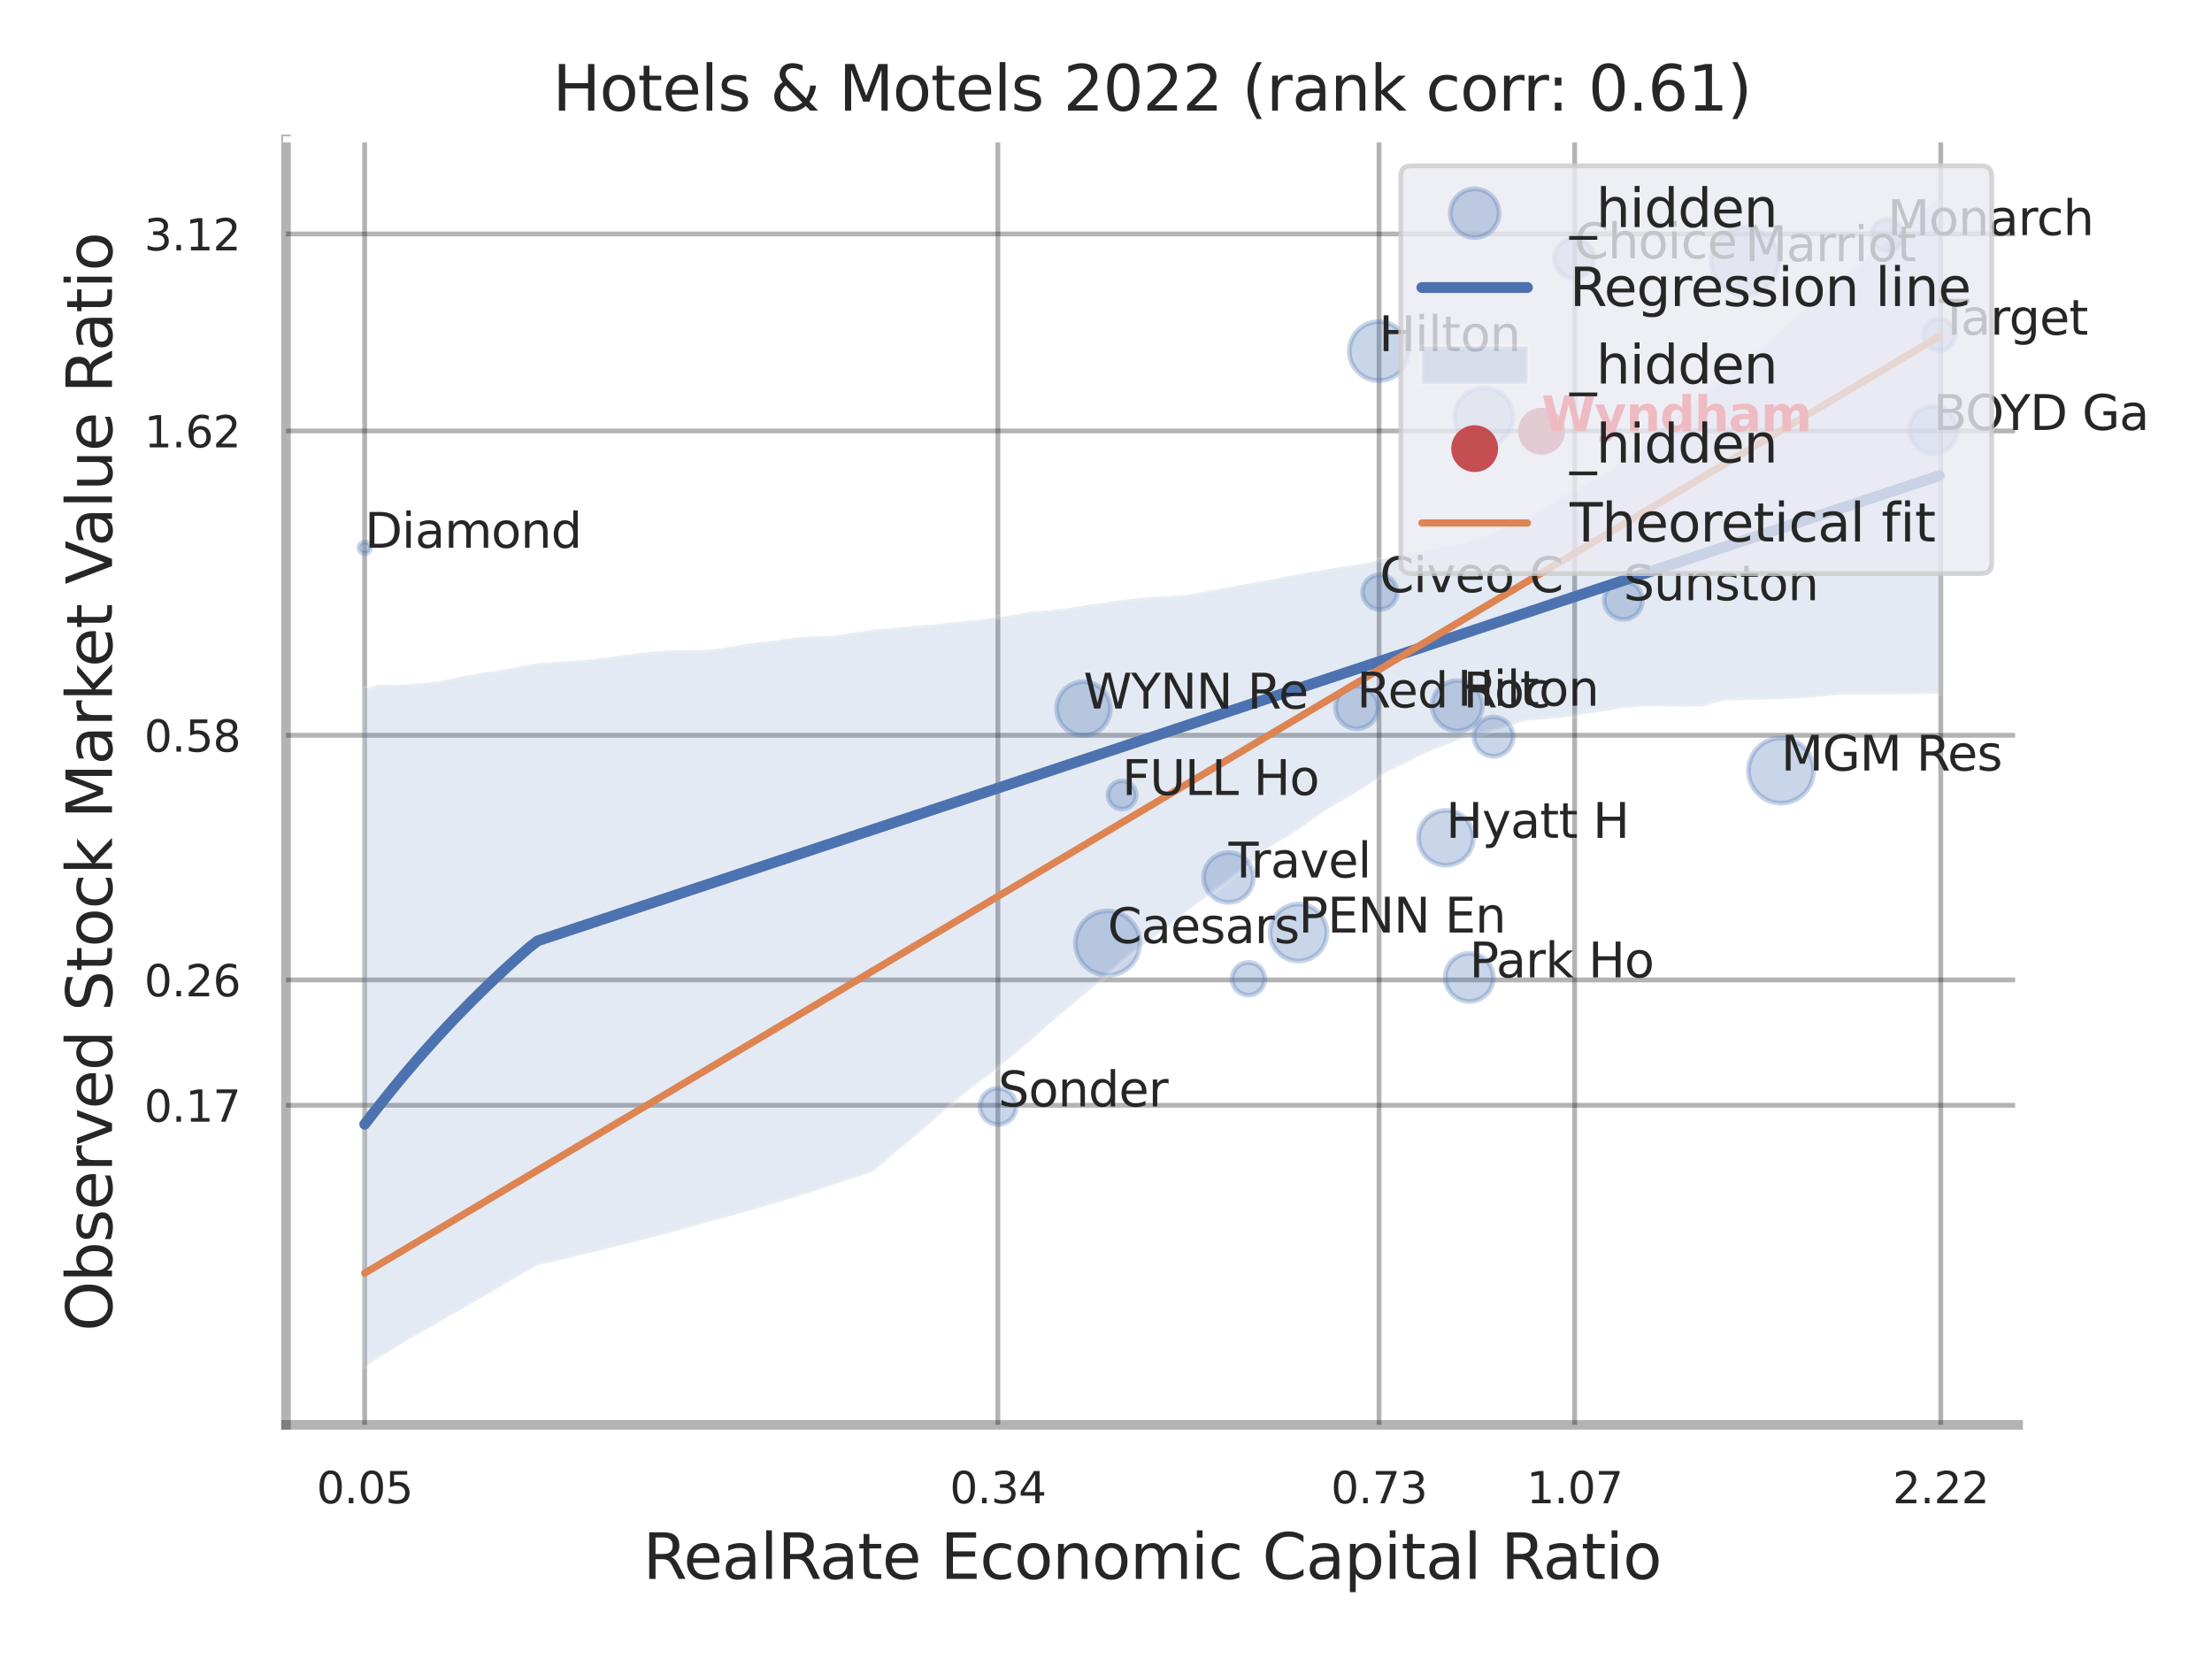 <?xml version="1.0" encoding="utf-8" standalone="no"?>
<!DOCTYPE svg PUBLIC "-//W3C//DTD SVG 1.1//EN"
  "http://www.w3.org/Graphics/SVG/1.1/DTD/svg11.dtd">
<svg xmlns:xlink="http://www.w3.org/1999/xlink" width="460.8pt" height="345.6pt" viewBox="0 0 460.8 345.6" xmlns="http://www.w3.org/2000/svg" version="1.1">
 <defs>
  <style type="text/css">*{stroke-linejoin: round; stroke-linecap: butt}</style>
 </defs>
 <g id="figure_1">
  <g id="patch_1">
   <path d="M 0 345.6 
L 460.8 345.6 
L 460.8 0 
L 0 0 
z
" style="fill: #ffffff"/>
  </g>
  <g id="axes_1">
   <g id="patch_2">
    <path d="M 59.58 296.82 
L 420.408 296.82 
L 420.408 29.04 
L 59.58 29.04 
z
" style="fill: #ffffff"/>
   </g>
   <g id="matplotlib.axis_1">
    <g id="xtick_1">
     <g id="line2d_1">
      <path d="M 75.969 296.82 
L 75.969 29.04 
" clip-path="url(#pd5eace02da)" style="fill: none; stroke: #000000; stroke-opacity: 0.3; stroke-linecap: round"/>
     </g>
     <g id="text_1">
      <!-- 0.05 -->
      <g style="fill: #262626" transform="translate(65.95 313.159) scale(0.09 -0.09)">
       <defs>
        <path id="DejaVuSans-30" d="M 2034 4250 
Q 1547 4250 1301 3770 
Q 1056 3291 1056 2328 
Q 1056 1369 1301 889 
Q 1547 409 2034 409 
Q 2525 409 2770 889 
Q 3016 1369 3016 2328 
Q 3016 3291 2770 3770 
Q 2525 4250 2034 4250 
z
M 2034 4750 
Q 2819 4750 3233 4129 
Q 3647 3509 3647 2328 
Q 3647 1150 3233 529 
Q 2819 -91 2034 -91 
Q 1250 -91 836 529 
Q 422 1150 422 2328 
Q 422 3509 836 4129 
Q 1250 4750 2034 4750 
z
" transform="scale(0.016)"/>
        <path id="DejaVuSans-2e" d="M 684 794 
L 1344 794 
L 1344 0 
L 684 0 
L 684 794 
z
" transform="scale(0.016)"/>
        <path id="DejaVuSans-35" d="M 691 4666 
L 3169 4666 
L 3169 4134 
L 1269 4134 
L 1269 2991 
Q 1406 3038 1543 3061 
Q 1681 3084 1819 3084 
Q 2600 3084 3056 2656 
Q 3513 2228 3513 1497 
Q 3513 744 3044 326 
Q 2575 -91 1722 -91 
Q 1428 -91 1123 -41 
Q 819 9 494 109 
L 494 744 
Q 775 591 1075 516 
Q 1375 441 1709 441 
Q 2250 441 2565 725 
Q 2881 1009 2881 1497 
Q 2881 1984 2565 2268 
Q 2250 2553 1709 2553 
Q 1456 2553 1204 2497 
Q 953 2441 691 2322 
L 691 4666 
z
" transform="scale(0.016)"/>
       </defs>
       <use xlink:href="#DejaVuSans-30"/>
       <use xlink:href="#DejaVuSans-2e" transform="translate(63.623 0)"/>
       <use xlink:href="#DejaVuSans-30" transform="translate(95.41 0)"/>
       <use xlink:href="#DejaVuSans-35" transform="translate(159.033 0)"/>
      </g>
     </g>
    </g>
    <g id="xtick_2">
     <g id="line2d_2">
      <path d="M 207.88 296.82 
L 207.88 29.04 
" clip-path="url(#pd5eace02da)" style="fill: none; stroke: #000000; stroke-opacity: 0.3; stroke-linecap: round"/>
     </g>
     <g id="text_2">
      <!-- 0.34 -->
      <g style="fill: #262626" transform="translate(197.861 313.159) scale(0.09 -0.09)">
       <defs>
        <path id="DejaVuSans-33" d="M 2597 2516 
Q 3050 2419 3304 2112 
Q 3559 1806 3559 1356 
Q 3559 666 3084 287 
Q 2609 -91 1734 -91 
Q 1441 -91 1130 -33 
Q 819 25 488 141 
L 488 750 
Q 750 597 1062 519 
Q 1375 441 1716 441 
Q 2309 441 2620 675 
Q 2931 909 2931 1356 
Q 2931 1769 2642 2001 
Q 2353 2234 1838 2234 
L 1294 2234 
L 1294 2753 
L 1863 2753 
Q 2328 2753 2575 2939 
Q 2822 3125 2822 3475 
Q 2822 3834 2567 4026 
Q 2313 4219 1838 4219 
Q 1578 4219 1281 4162 
Q 984 4106 628 3988 
L 628 4550 
Q 988 4650 1302 4700 
Q 1616 4750 1894 4750 
Q 2613 4750 3031 4423 
Q 3450 4097 3450 3541 
Q 3450 3153 3228 2886 
Q 3006 2619 2597 2516 
z
" transform="scale(0.016)"/>
        <path id="DejaVuSans-34" d="M 2419 4116 
L 825 1625 
L 2419 1625 
L 2419 4116 
z
M 2253 4666 
L 3047 4666 
L 3047 1625 
L 3713 1625 
L 3713 1100 
L 3047 1100 
L 3047 0 
L 2419 0 
L 2419 1100 
L 313 1100 
L 313 1709 
L 2253 4666 
z
" transform="scale(0.016)"/>
       </defs>
       <use xlink:href="#DejaVuSans-30"/>
       <use xlink:href="#DejaVuSans-2e" transform="translate(63.623 0)"/>
       <use xlink:href="#DejaVuSans-33" transform="translate(95.41 0)"/>
       <use xlink:href="#DejaVuSans-34" transform="translate(159.033 0)"/>
      </g>
     </g>
    </g>
    <g id="xtick_3">
     <g id="line2d_3">
      <path d="M 287.282 296.82 
L 287.282 29.04 
" clip-path="url(#pd5eace02da)" style="fill: none; stroke: #000000; stroke-opacity: 0.3; stroke-linecap: round"/>
     </g>
     <g id="text_3">
      <!-- 0.73 -->
      <g style="fill: #262626" transform="translate(277.262 313.159) scale(0.09 -0.09)">
       <defs>
        <path id="DejaVuSans-37" d="M 525 4666 
L 3525 4666 
L 3525 4397 
L 1831 0 
L 1172 0 
L 2766 4134 
L 525 4134 
L 525 4666 
z
" transform="scale(0.016)"/>
       </defs>
       <use xlink:href="#DejaVuSans-30"/>
       <use xlink:href="#DejaVuSans-2e" transform="translate(63.623 0)"/>
       <use xlink:href="#DejaVuSans-37" transform="translate(95.41 0)"/>
       <use xlink:href="#DejaVuSans-33" transform="translate(159.033 0)"/>
      </g>
     </g>
    </g>
    <g id="xtick_4">
     <g id="line2d_4">
      <path d="M 328.027 296.82 
L 328.027 29.04 
" clip-path="url(#pd5eace02da)" style="fill: none; stroke: #000000; stroke-opacity: 0.3; stroke-linecap: round"/>
     </g>
     <g id="text_4">
      <!-- 1.07 -->
      <g style="fill: #262626" transform="translate(318.008 313.159) scale(0.09 -0.09)">
       <defs>
        <path id="DejaVuSans-31" d="M 794 531 
L 1825 531 
L 1825 4091 
L 703 3866 
L 703 4441 
L 1819 4666 
L 2450 4666 
L 2450 531 
L 3481 531 
L 3481 0 
L 794 0 
L 794 531 
z
" transform="scale(0.016)"/>
       </defs>
       <use xlink:href="#DejaVuSans-31"/>
       <use xlink:href="#DejaVuSans-2e" transform="translate(63.623 0)"/>
       <use xlink:href="#DejaVuSans-30" transform="translate(95.41 0)"/>
       <use xlink:href="#DejaVuSans-37" transform="translate(159.033 0)"/>
      </g>
     </g>
    </g>
    <g id="xtick_5">
     <g id="line2d_5">
      <path d="M 404.295 296.82 
L 404.295 29.04 
" clip-path="url(#pd5eace02da)" style="fill: none; stroke: #000000; stroke-opacity: 0.3; stroke-linecap: round"/>
     </g>
     <g id="text_5">
      <!-- 2.22 -->
      <g style="fill: #262626" transform="translate(394.275 313.159) scale(0.09 -0.09)">
       <defs>
        <path id="DejaVuSans-32" d="M 1228 531 
L 3431 531 
L 3431 0 
L 469 0 
L 469 531 
Q 828 903 1448 1529 
Q 2069 2156 2228 2338 
Q 2531 2678 2651 2914 
Q 2772 3150 2772 3378 
Q 2772 3750 2511 3984 
Q 2250 4219 1831 4219 
Q 1534 4219 1204 4116 
Q 875 4013 500 3803 
L 500 4441 
Q 881 4594 1212 4672 
Q 1544 4750 1819 4750 
Q 2544 4750 2975 4387 
Q 3406 4025 3406 3419 
Q 3406 3131 3298 2873 
Q 3191 2616 2906 2266 
Q 2828 2175 2409 1742 
Q 1991 1309 1228 531 
z
" transform="scale(0.016)"/>
       </defs>
       <use xlink:href="#DejaVuSans-32"/>
       <use xlink:href="#DejaVuSans-2e" transform="translate(63.623 0)"/>
       <use xlink:href="#DejaVuSans-32" transform="translate(95.41 0)"/>
       <use xlink:href="#DejaVuSans-32" transform="translate(159.033 0)"/>
      </g>
     </g>
    </g>
    <g id="xtick_6"/>
    <g id="xtick_7"/>
    <g id="text_6">
     <!-- RealRate Economic Capital Ratio -->
     <g style="fill: #262626" transform="translate(133.94 328.908) scale(0.13 -0.13)">
      <defs>
       <path id="DejaVuSans-52" d="M 2841 2188 
Q 3044 2119 3236 1894 
Q 3428 1669 3622 1275 
L 4263 0 
L 3584 0 
L 2988 1197 
Q 2756 1666 2539 1819 
Q 2322 1972 1947 1972 
L 1259 1972 
L 1259 0 
L 628 0 
L 628 4666 
L 2053 4666 
Q 2853 4666 3247 4331 
Q 3641 3997 3641 3322 
Q 3641 2881 3436 2590 
Q 3231 2300 2841 2188 
z
M 1259 4147 
L 1259 2491 
L 2053 2491 
Q 2509 2491 2742 2702 
Q 2975 2913 2975 3322 
Q 2975 3731 2742 3939 
Q 2509 4147 2053 4147 
L 1259 4147 
z
" transform="scale(0.016)"/>
       <path id="DejaVuSans-65" d="M 3597 1894 
L 3597 1613 
L 953 1613 
Q 991 1019 1311 708 
Q 1631 397 2203 397 
Q 2534 397 2845 478 
Q 3156 559 3463 722 
L 3463 178 
Q 3153 47 2828 -22 
Q 2503 -91 2169 -91 
Q 1331 -91 842 396 
Q 353 884 353 1716 
Q 353 2575 817 3079 
Q 1281 3584 2069 3584 
Q 2775 3584 3186 3129 
Q 3597 2675 3597 1894 
z
M 3022 2063 
Q 3016 2534 2758 2815 
Q 2500 3097 2075 3097 
Q 1594 3097 1305 2825 
Q 1016 2553 972 2059 
L 3022 2063 
z
" transform="scale(0.016)"/>
       <path id="DejaVuSans-61" d="M 2194 1759 
Q 1497 1759 1228 1600 
Q 959 1441 959 1056 
Q 959 750 1161 570 
Q 1363 391 1709 391 
Q 2188 391 2477 730 
Q 2766 1069 2766 1631 
L 2766 1759 
L 2194 1759 
z
M 3341 1997 
L 3341 0 
L 2766 0 
L 2766 531 
Q 2569 213 2275 61 
Q 1981 -91 1556 -91 
Q 1019 -91 701 211 
Q 384 513 384 1019 
Q 384 1609 779 1909 
Q 1175 2209 1959 2209 
L 2766 2209 
L 2766 2266 
Q 2766 2663 2505 2880 
Q 2244 3097 1772 3097 
Q 1472 3097 1187 3025 
Q 903 2953 641 2809 
L 641 3341 
Q 956 3463 1253 3523 
Q 1550 3584 1831 3584 
Q 2591 3584 2966 3190 
Q 3341 2797 3341 1997 
z
" transform="scale(0.016)"/>
       <path id="DejaVuSans-6c" d="M 603 4863 
L 1178 4863 
L 1178 0 
L 603 0 
L 603 4863 
z
" transform="scale(0.016)"/>
       <path id="DejaVuSans-74" d="M 1172 4494 
L 1172 3500 
L 2356 3500 
L 2356 3053 
L 1172 3053 
L 1172 1153 
Q 1172 725 1289 603 
Q 1406 481 1766 481 
L 2356 481 
L 2356 0 
L 1766 0 
Q 1100 0 847 248 
Q 594 497 594 1153 
L 594 3053 
L 172 3053 
L 172 3500 
L 594 3500 
L 594 4494 
L 1172 4494 
z
" transform="scale(0.016)"/>
       <path id="DejaVuSans-20" transform="scale(0.016)"/>
       <path id="DejaVuSans-45" d="M 628 4666 
L 3578 4666 
L 3578 4134 
L 1259 4134 
L 1259 2753 
L 3481 2753 
L 3481 2222 
L 1259 2222 
L 1259 531 
L 3634 531 
L 3634 0 
L 628 0 
L 628 4666 
z
" transform="scale(0.016)"/>
       <path id="DejaVuSans-63" d="M 3122 3366 
L 3122 2828 
Q 2878 2963 2633 3030 
Q 2388 3097 2138 3097 
Q 1578 3097 1268 2742 
Q 959 2388 959 1747 
Q 959 1106 1268 751 
Q 1578 397 2138 397 
Q 2388 397 2633 464 
Q 2878 531 3122 666 
L 3122 134 
Q 2881 22 2623 -34 
Q 2366 -91 2075 -91 
Q 1284 -91 818 406 
Q 353 903 353 1747 
Q 353 2603 823 3093 
Q 1294 3584 2113 3584 
Q 2378 3584 2631 3529 
Q 2884 3475 3122 3366 
z
" transform="scale(0.016)"/>
       <path id="DejaVuSans-6f" d="M 1959 3097 
Q 1497 3097 1228 2736 
Q 959 2375 959 1747 
Q 959 1119 1226 758 
Q 1494 397 1959 397 
Q 2419 397 2687 759 
Q 2956 1122 2956 1747 
Q 2956 2369 2687 2733 
Q 2419 3097 1959 3097 
z
M 1959 3584 
Q 2709 3584 3137 3096 
Q 3566 2609 3566 1747 
Q 3566 888 3137 398 
Q 2709 -91 1959 -91 
Q 1206 -91 779 398 
Q 353 888 353 1747 
Q 353 2609 779 3096 
Q 1206 3584 1959 3584 
z
" transform="scale(0.016)"/>
       <path id="DejaVuSans-6e" d="M 3513 2113 
L 3513 0 
L 2938 0 
L 2938 2094 
Q 2938 2591 2744 2837 
Q 2550 3084 2163 3084 
Q 1697 3084 1428 2787 
Q 1159 2491 1159 1978 
L 1159 0 
L 581 0 
L 581 3500 
L 1159 3500 
L 1159 2956 
Q 1366 3272 1645 3428 
Q 1925 3584 2291 3584 
Q 2894 3584 3203 3211 
Q 3513 2838 3513 2113 
z
" transform="scale(0.016)"/>
       <path id="DejaVuSans-6d" d="M 3328 2828 
Q 3544 3216 3844 3400 
Q 4144 3584 4550 3584 
Q 5097 3584 5394 3201 
Q 5691 2819 5691 2113 
L 5691 0 
L 5113 0 
L 5113 2094 
Q 5113 2597 4934 2840 
Q 4756 3084 4391 3084 
Q 3944 3084 3684 2787 
Q 3425 2491 3425 1978 
L 3425 0 
L 2847 0 
L 2847 2094 
Q 2847 2600 2669 2842 
Q 2491 3084 2119 3084 
Q 1678 3084 1418 2786 
Q 1159 2488 1159 1978 
L 1159 0 
L 581 0 
L 581 3500 
L 1159 3500 
L 1159 2956 
Q 1356 3278 1631 3431 
Q 1906 3584 2284 3584 
Q 2666 3584 2933 3390 
Q 3200 3197 3328 2828 
z
" transform="scale(0.016)"/>
       <path id="DejaVuSans-69" d="M 603 3500 
L 1178 3500 
L 1178 0 
L 603 0 
L 603 3500 
z
M 603 4863 
L 1178 4863 
L 1178 4134 
L 603 4134 
L 603 4863 
z
" transform="scale(0.016)"/>
       <path id="DejaVuSans-43" d="M 4122 4306 
L 4122 3641 
Q 3803 3938 3442 4084 
Q 3081 4231 2675 4231 
Q 1875 4231 1450 3742 
Q 1025 3253 1025 2328 
Q 1025 1406 1450 917 
Q 1875 428 2675 428 
Q 3081 428 3442 575 
Q 3803 722 4122 1019 
L 4122 359 
Q 3791 134 3420 21 
Q 3050 -91 2638 -91 
Q 1578 -91 968 557 
Q 359 1206 359 2328 
Q 359 3453 968 4101 
Q 1578 4750 2638 4750 
Q 3056 4750 3426 4639 
Q 3797 4528 4122 4306 
z
" transform="scale(0.016)"/>
       <path id="DejaVuSans-70" d="M 1159 525 
L 1159 -1331 
L 581 -1331 
L 581 3500 
L 1159 3500 
L 1159 2969 
Q 1341 3281 1617 3432 
Q 1894 3584 2278 3584 
Q 2916 3584 3314 3078 
Q 3713 2572 3713 1747 
Q 3713 922 3314 415 
Q 2916 -91 2278 -91 
Q 1894 -91 1617 61 
Q 1341 213 1159 525 
z
M 3116 1747 
Q 3116 2381 2855 2742 
Q 2594 3103 2138 3103 
Q 1681 3103 1420 2742 
Q 1159 2381 1159 1747 
Q 1159 1113 1420 752 
Q 1681 391 2138 391 
Q 2594 391 2855 752 
Q 3116 1113 3116 1747 
z
" transform="scale(0.016)"/>
      </defs>
      <use xlink:href="#DejaVuSans-52"/>
      <use xlink:href="#DejaVuSans-65" transform="translate(64.982 0)"/>
      <use xlink:href="#DejaVuSans-61" transform="translate(126.506 0)"/>
      <use xlink:href="#DejaVuSans-6c" transform="translate(187.785 0)"/>
      <use xlink:href="#DejaVuSans-52" transform="translate(215.568 0)"/>
      <use xlink:href="#DejaVuSans-61" transform="translate(282.801 0)"/>
      <use xlink:href="#DejaVuSans-74" transform="translate(344.08 0)"/>
      <use xlink:href="#DejaVuSans-65" transform="translate(383.289 0)"/>
      <use xlink:href="#DejaVuSans-20" transform="translate(444.812 0)"/>
      <use xlink:href="#DejaVuSans-45" transform="translate(476.6 0)"/>
      <use xlink:href="#DejaVuSans-63" transform="translate(539.783 0)"/>
      <use xlink:href="#DejaVuSans-6f" transform="translate(594.764 0)"/>
      <use xlink:href="#DejaVuSans-6e" transform="translate(655.945 0)"/>
      <use xlink:href="#DejaVuSans-6f" transform="translate(719.324 0)"/>
      <use xlink:href="#DejaVuSans-6d" transform="translate(780.506 0)"/>
      <use xlink:href="#DejaVuSans-69" transform="translate(877.918 0)"/>
      <use xlink:href="#DejaVuSans-63" transform="translate(905.701 0)"/>
      <use xlink:href="#DejaVuSans-20" transform="translate(960.682 0)"/>
      <use xlink:href="#DejaVuSans-43" transform="translate(992.469 0)"/>
      <use xlink:href="#DejaVuSans-61" transform="translate(1062.293 0)"/>
      <use xlink:href="#DejaVuSans-70" transform="translate(1123.572 0)"/>
      <use xlink:href="#DejaVuSans-69" transform="translate(1187.049 0)"/>
      <use xlink:href="#DejaVuSans-74" transform="translate(1214.832 0)"/>
      <use xlink:href="#DejaVuSans-61" transform="translate(1254.041 0)"/>
      <use xlink:href="#DejaVuSans-6c" transform="translate(1315.32 0)"/>
      <use xlink:href="#DejaVuSans-20" transform="translate(1343.104 0)"/>
      <use xlink:href="#DejaVuSans-52" transform="translate(1374.891 0)"/>
      <use xlink:href="#DejaVuSans-61" transform="translate(1442.123 0)"/>
      <use xlink:href="#DejaVuSans-74" transform="translate(1503.402 0)"/>
      <use xlink:href="#DejaVuSans-69" transform="translate(1542.611 0)"/>
      <use xlink:href="#DejaVuSans-6f" transform="translate(1570.395 0)"/>
     </g>
    </g>
   </g>
   <g id="matplotlib.axis_2">
    <g id="ytick_1">
     <g id="line2d_6">
      <path d="M 59.58 230.249 
L 420.408 230.249 
" clip-path="url(#pd5eace02da)" style="fill: none; stroke: #000000; stroke-opacity: 0.3; stroke-linecap: round"/>
     </g>
     <g id="text_7">
      <!-- 0.17 -->
      <g style="fill: #262626" transform="translate(30.041 233.668) scale(0.09 -0.09)">
       <use xlink:href="#DejaVuSans-30"/>
       <use xlink:href="#DejaVuSans-2e" transform="translate(63.623 0)"/>
       <use xlink:href="#DejaVuSans-31" transform="translate(95.41 0)"/>
       <use xlink:href="#DejaVuSans-37" transform="translate(159.033 0)"/>
      </g>
     </g>
    </g>
    <g id="ytick_2">
     <g id="line2d_7">
      <path d="M 59.58 204.142 
L 420.408 204.142 
" clip-path="url(#pd5eace02da)" style="fill: none; stroke: #000000; stroke-opacity: 0.3; stroke-linecap: round"/>
     </g>
     <g id="text_8">
      <!-- 0.26 -->
      <g style="fill: #262626" transform="translate(30.041 207.561) scale(0.09 -0.09)">
       <defs>
        <path id="DejaVuSans-36" d="M 2113 2584 
Q 1688 2584 1439 2293 
Q 1191 2003 1191 1497 
Q 1191 994 1439 701 
Q 1688 409 2113 409 
Q 2538 409 2786 701 
Q 3034 994 3034 1497 
Q 3034 2003 2786 2293 
Q 2538 2584 2113 2584 
z
M 3366 4563 
L 3366 3988 
Q 3128 4100 2886 4159 
Q 2644 4219 2406 4219 
Q 1781 4219 1451 3797 
Q 1122 3375 1075 2522 
Q 1259 2794 1537 2939 
Q 1816 3084 2150 3084 
Q 2853 3084 3261 2657 
Q 3669 2231 3669 1497 
Q 3669 778 3244 343 
Q 2819 -91 2113 -91 
Q 1303 -91 875 529 
Q 447 1150 447 2328 
Q 447 3434 972 4092 
Q 1497 4750 2381 4750 
Q 2619 4750 2861 4703 
Q 3103 4656 3366 4563 
z
" transform="scale(0.016)"/>
       </defs>
       <use xlink:href="#DejaVuSans-30"/>
       <use xlink:href="#DejaVuSans-2e" transform="translate(63.623 0)"/>
       <use xlink:href="#DejaVuSans-32" transform="translate(95.41 0)"/>
       <use xlink:href="#DejaVuSans-36" transform="translate(159.033 0)"/>
      </g>
     </g>
    </g>
    <g id="ytick_3">
     <g id="line2d_8">
      <path d="M 59.58 153.171 
L 420.408 153.171 
" clip-path="url(#pd5eace02da)" style="fill: none; stroke: #000000; stroke-opacity: 0.3; stroke-linecap: round"/>
     </g>
     <g id="text_9">
      <!-- 0.58 -->
      <g style="fill: #262626" transform="translate(30.041 156.59) scale(0.09 -0.09)">
       <defs>
        <path id="DejaVuSans-38" d="M 2034 2216 
Q 1584 2216 1326 1975 
Q 1069 1734 1069 1313 
Q 1069 891 1326 650 
Q 1584 409 2034 409 
Q 2484 409 2743 651 
Q 3003 894 3003 1313 
Q 3003 1734 2745 1975 
Q 2488 2216 2034 2216 
z
M 1403 2484 
Q 997 2584 770 2862 
Q 544 3141 544 3541 
Q 544 4100 942 4425 
Q 1341 4750 2034 4750 
Q 2731 4750 3128 4425 
Q 3525 4100 3525 3541 
Q 3525 3141 3298 2862 
Q 3072 2584 2669 2484 
Q 3125 2378 3379 2068 
Q 3634 1759 3634 1313 
Q 3634 634 3220 271 
Q 2806 -91 2034 -91 
Q 1263 -91 848 271 
Q 434 634 434 1313 
Q 434 1759 690 2068 
Q 947 2378 1403 2484 
z
M 1172 3481 
Q 1172 3119 1398 2916 
Q 1625 2713 2034 2713 
Q 2441 2713 2670 2916 
Q 2900 3119 2900 3481 
Q 2900 3844 2670 4047 
Q 2441 4250 2034 4250 
Q 1625 4250 1398 4047 
Q 1172 3844 1172 3481 
z
" transform="scale(0.016)"/>
       </defs>
       <use xlink:href="#DejaVuSans-30"/>
       <use xlink:href="#DejaVuSans-2e" transform="translate(63.623 0)"/>
       <use xlink:href="#DejaVuSans-35" transform="translate(95.41 0)"/>
       <use xlink:href="#DejaVuSans-38" transform="translate(159.033 0)"/>
      </g>
     </g>
    </g>
    <g id="ytick_4">
     <g id="line2d_9">
      <path d="M 59.58 89.768 
L 420.408 89.768 
" clip-path="url(#pd5eace02da)" style="fill: none; stroke: #000000; stroke-opacity: 0.3; stroke-linecap: round"/>
     </g>
     <g id="text_10">
      <!-- 1.62 -->
      <g style="fill: #262626" transform="translate(30.041 93.188) scale(0.09 -0.09)">
       <use xlink:href="#DejaVuSans-31"/>
       <use xlink:href="#DejaVuSans-2e" transform="translate(63.623 0)"/>
       <use xlink:href="#DejaVuSans-36" transform="translate(95.41 0)"/>
       <use xlink:href="#DejaVuSans-32" transform="translate(159.033 0)"/>
      </g>
     </g>
    </g>
    <g id="ytick_5">
     <g id="line2d_10">
      <path d="M 59.58 48.743 
L 420.408 48.743 
" clip-path="url(#pd5eace02da)" style="fill: none; stroke: #000000; stroke-opacity: 0.3; stroke-linecap: round"/>
     </g>
     <g id="text_11">
      <!-- 3.12 -->
      <g style="fill: #262626" transform="translate(30.041 52.162) scale(0.09 -0.09)">
       <use xlink:href="#DejaVuSans-33"/>
       <use xlink:href="#DejaVuSans-2e" transform="translate(63.623 0)"/>
       <use xlink:href="#DejaVuSans-31" transform="translate(95.41 0)"/>
       <use xlink:href="#DejaVuSans-32" transform="translate(159.033 0)"/>
      </g>
     </g>
    </g>
    <g id="ytick_6"/>
    <g id="ytick_7"/>
    <g id="text_12">
     <!-- Observed Stock Market Value Ratio -->
     <g style="fill: #262626" transform="translate(23.337 277.332) rotate(-90) scale(0.13 -0.13)">
      <defs>
       <path id="DejaVuSans-4f" d="M 2522 4238 
Q 1834 4238 1429 3725 
Q 1025 3213 1025 2328 
Q 1025 1447 1429 934 
Q 1834 422 2522 422 
Q 3209 422 3611 934 
Q 4013 1447 4013 2328 
Q 4013 3213 3611 3725 
Q 3209 4238 2522 4238 
z
M 2522 4750 
Q 3503 4750 4090 4092 
Q 4678 3434 4678 2328 
Q 4678 1225 4090 567 
Q 3503 -91 2522 -91 
Q 1538 -91 948 565 
Q 359 1222 359 2328 
Q 359 3434 948 4092 
Q 1538 4750 2522 4750 
z
" transform="scale(0.016)"/>
       <path id="DejaVuSans-62" d="M 3116 1747 
Q 3116 2381 2855 2742 
Q 2594 3103 2138 3103 
Q 1681 3103 1420 2742 
Q 1159 2381 1159 1747 
Q 1159 1113 1420 752 
Q 1681 391 2138 391 
Q 2594 391 2855 752 
Q 3116 1113 3116 1747 
z
M 1159 2969 
Q 1341 3281 1617 3432 
Q 1894 3584 2278 3584 
Q 2916 3584 3314 3078 
Q 3713 2572 3713 1747 
Q 3713 922 3314 415 
Q 2916 -91 2278 -91 
Q 1894 -91 1617 61 
Q 1341 213 1159 525 
L 1159 0 
L 581 0 
L 581 4863 
L 1159 4863 
L 1159 2969 
z
" transform="scale(0.016)"/>
       <path id="DejaVuSans-73" d="M 2834 3397 
L 2834 2853 
Q 2591 2978 2328 3040 
Q 2066 3103 1784 3103 
Q 1356 3103 1142 2972 
Q 928 2841 928 2578 
Q 928 2378 1081 2264 
Q 1234 2150 1697 2047 
L 1894 2003 
Q 2506 1872 2764 1633 
Q 3022 1394 3022 966 
Q 3022 478 2636 193 
Q 2250 -91 1575 -91 
Q 1294 -91 989 -36 
Q 684 19 347 128 
L 347 722 
Q 666 556 975 473 
Q 1284 391 1588 391 
Q 1994 391 2212 530 
Q 2431 669 2431 922 
Q 2431 1156 2273 1281 
Q 2116 1406 1581 1522 
L 1381 1569 
Q 847 1681 609 1914 
Q 372 2147 372 2553 
Q 372 3047 722 3315 
Q 1072 3584 1716 3584 
Q 2034 3584 2315 3537 
Q 2597 3491 2834 3397 
z
" transform="scale(0.016)"/>
       <path id="DejaVuSans-72" d="M 2631 2963 
Q 2534 3019 2420 3045 
Q 2306 3072 2169 3072 
Q 1681 3072 1420 2755 
Q 1159 2438 1159 1844 
L 1159 0 
L 581 0 
L 581 3500 
L 1159 3500 
L 1159 2956 
Q 1341 3275 1631 3429 
Q 1922 3584 2338 3584 
Q 2397 3584 2469 3576 
Q 2541 3569 2628 3553 
L 2631 2963 
z
" transform="scale(0.016)"/>
       <path id="DejaVuSans-76" d="M 191 3500 
L 800 3500 
L 1894 563 
L 2988 3500 
L 3597 3500 
L 2284 0 
L 1503 0 
L 191 3500 
z
" transform="scale(0.016)"/>
       <path id="DejaVuSans-64" d="M 2906 2969 
L 2906 4863 
L 3481 4863 
L 3481 0 
L 2906 0 
L 2906 525 
Q 2725 213 2448 61 
Q 2172 -91 1784 -91 
Q 1150 -91 751 415 
Q 353 922 353 1747 
Q 353 2572 751 3078 
Q 1150 3584 1784 3584 
Q 2172 3584 2448 3432 
Q 2725 3281 2906 2969 
z
M 947 1747 
Q 947 1113 1208 752 
Q 1469 391 1925 391 
Q 2381 391 2643 752 
Q 2906 1113 2906 1747 
Q 2906 2381 2643 2742 
Q 2381 3103 1925 3103 
Q 1469 3103 1208 2742 
Q 947 2381 947 1747 
z
" transform="scale(0.016)"/>
       <path id="DejaVuSans-53" d="M 3425 4513 
L 3425 3897 
Q 3066 4069 2747 4153 
Q 2428 4238 2131 4238 
Q 1616 4238 1336 4038 
Q 1056 3838 1056 3469 
Q 1056 3159 1242 3001 
Q 1428 2844 1947 2747 
L 2328 2669 
Q 3034 2534 3370 2195 
Q 3706 1856 3706 1288 
Q 3706 609 3251 259 
Q 2797 -91 1919 -91 
Q 1588 -91 1214 -16 
Q 841 59 441 206 
L 441 856 
Q 825 641 1194 531 
Q 1563 422 1919 422 
Q 2459 422 2753 634 
Q 3047 847 3047 1241 
Q 3047 1584 2836 1778 
Q 2625 1972 2144 2069 
L 1759 2144 
Q 1053 2284 737 2584 
Q 422 2884 422 3419 
Q 422 4038 858 4394 
Q 1294 4750 2059 4750 
Q 2388 4750 2728 4690 
Q 3069 4631 3425 4513 
z
" transform="scale(0.016)"/>
       <path id="DejaVuSans-6b" d="M 581 4863 
L 1159 4863 
L 1159 1991 
L 2875 3500 
L 3609 3500 
L 1753 1863 
L 3688 0 
L 2938 0 
L 1159 1709 
L 1159 0 
L 581 0 
L 581 4863 
z
" transform="scale(0.016)"/>
       <path id="DejaVuSans-4d" d="M 628 4666 
L 1569 4666 
L 2759 1491 
L 3956 4666 
L 4897 4666 
L 4897 0 
L 4281 0 
L 4281 4097 
L 3078 897 
L 2444 897 
L 1241 4097 
L 1241 0 
L 628 0 
L 628 4666 
z
" transform="scale(0.016)"/>
       <path id="DejaVuSans-56" d="M 1831 0 
L 50 4666 
L 709 4666 
L 2188 738 
L 3669 4666 
L 4325 4666 
L 2547 0 
L 1831 0 
z
" transform="scale(0.016)"/>
       <path id="DejaVuSans-75" d="M 544 1381 
L 544 3500 
L 1119 3500 
L 1119 1403 
Q 1119 906 1312 657 
Q 1506 409 1894 409 
Q 2359 409 2629 706 
Q 2900 1003 2900 1516 
L 2900 3500 
L 3475 3500 
L 3475 0 
L 2900 0 
L 2900 538 
Q 2691 219 2414 64 
Q 2138 -91 1772 -91 
Q 1169 -91 856 284 
Q 544 659 544 1381 
z
M 1991 3584 
L 1991 3584 
z
" transform="scale(0.016)"/>
      </defs>
      <use xlink:href="#DejaVuSans-4f"/>
      <use xlink:href="#DejaVuSans-62" transform="translate(78.711 0)"/>
      <use xlink:href="#DejaVuSans-73" transform="translate(142.188 0)"/>
      <use xlink:href="#DejaVuSans-65" transform="translate(194.287 0)"/>
      <use xlink:href="#DejaVuSans-72" transform="translate(255.811 0)"/>
      <use xlink:href="#DejaVuSans-76" transform="translate(296.924 0)"/>
      <use xlink:href="#DejaVuSans-65" transform="translate(356.104 0)"/>
      <use xlink:href="#DejaVuSans-64" transform="translate(417.627 0)"/>
      <use xlink:href="#DejaVuSans-20" transform="translate(481.104 0)"/>
      <use xlink:href="#DejaVuSans-53" transform="translate(512.891 0)"/>
      <use xlink:href="#DejaVuSans-74" transform="translate(576.367 0)"/>
      <use xlink:href="#DejaVuSans-6f" transform="translate(615.576 0)"/>
      <use xlink:href="#DejaVuSans-63" transform="translate(676.758 0)"/>
      <use xlink:href="#DejaVuSans-6b" transform="translate(731.738 0)"/>
      <use xlink:href="#DejaVuSans-20" transform="translate(789.648 0)"/>
      <use xlink:href="#DejaVuSans-4d" transform="translate(821.436 0)"/>
      <use xlink:href="#DejaVuSans-61" transform="translate(907.715 0)"/>
      <use xlink:href="#DejaVuSans-72" transform="translate(968.994 0)"/>
      <use xlink:href="#DejaVuSans-6b" transform="translate(1010.107 0)"/>
      <use xlink:href="#DejaVuSans-65" transform="translate(1064.393 0)"/>
      <use xlink:href="#DejaVuSans-74" transform="translate(1125.916 0)"/>
      <use xlink:href="#DejaVuSans-20" transform="translate(1165.125 0)"/>
      <use xlink:href="#DejaVuSans-56" transform="translate(1196.912 0)"/>
      <use xlink:href="#DejaVuSans-61" transform="translate(1257.57 0)"/>
      <use xlink:href="#DejaVuSans-6c" transform="translate(1318.85 0)"/>
      <use xlink:href="#DejaVuSans-75" transform="translate(1346.633 0)"/>
      <use xlink:href="#DejaVuSans-65" transform="translate(1410.012 0)"/>
      <use xlink:href="#DejaVuSans-20" transform="translate(1471.535 0)"/>
      <use xlink:href="#DejaVuSans-52" transform="translate(1503.322 0)"/>
      <use xlink:href="#DejaVuSans-61" transform="translate(1570.555 0)"/>
      <use xlink:href="#DejaVuSans-74" transform="translate(1631.834 0)"/>
      <use xlink:href="#DejaVuSans-69" transform="translate(1671.043 0)"/>
      <use xlink:href="#DejaVuSans-6f" transform="translate(1698.826 0)"/>
     </g>
    </g>
   </g>
   <g id="PathCollection_1">
    <path d="M 371.019 167.312 
C 372.819 167.312 374.546 166.597 375.819 165.324 
C 377.092 164.051 377.807 162.324 377.807 160.524 
C 377.807 158.724 377.092 156.998 375.819 155.725 
C 374.546 154.452 372.819 153.737 371.019 153.737 
C 369.219 153.737 367.493 154.452 366.22 155.725 
C 364.947 156.998 364.232 158.724 364.232 160.524 
C 364.232 162.324 364.947 164.051 366.22 165.324 
C 367.493 166.597 369.219 167.312 371.019 167.312 
z
" clip-path="url(#pd5eace02da)" style="fill: #4c72b0; fill-opacity: 0.3; stroke: #4c72b0; stroke-opacity: 0.3"/>
    <path d="M 75.981 115.313 
C 76.301 115.313 76.607 115.187 76.833 114.961 
C 77.059 114.735 77.185 114.429 77.185 114.109 
C 77.185 113.79 77.059 113.484 76.833 113.258 
C 76.607 113.032 76.301 112.905 75.981 112.905 
C 75.662 112.905 75.356 113.032 75.13 113.258 
C 74.904 113.484 74.777 113.79 74.777 114.109 
C 74.777 114.429 74.904 114.735 75.13 114.961 
C 75.356 115.187 75.662 115.313 75.981 115.313 
z
" clip-path="url(#pd5eace02da)" style="fill: #4c72b0; fill-opacity: 0.3; stroke: #4c72b0; stroke-opacity: 0.3"/>
    <path d="M 233.741 168.535 
C 234.519 168.535 235.264 168.227 235.814 167.677 
C 236.364 167.127 236.673 166.381 236.673 165.604 
C 236.673 164.827 236.364 164.081 235.814 163.531 
C 235.264 162.981 234.519 162.672 233.741 162.672 
C 232.964 162.672 232.218 162.981 231.668 163.531 
C 231.119 164.081 230.81 164.827 230.81 165.604 
C 230.81 166.381 231.119 167.127 231.668 167.677 
C 232.218 168.227 232.964 168.535 233.741 168.535 
z
" clip-path="url(#pd5eace02da)" style="fill: #4c72b0; fill-opacity: 0.3; stroke: #4c72b0; stroke-opacity: 0.3"/>
    <path d="M 402.749 94.527 
C 404.065 94.527 405.328 94.004 406.259 93.073 
C 407.189 92.142 407.713 90.88 407.713 89.563 
C 407.713 88.247 407.189 86.984 406.259 86.053 
C 405.328 85.122 404.065 84.599 402.749 84.599 
C 401.432 84.599 400.169 85.122 399.238 86.053 
C 398.308 86.984 397.785 88.247 397.785 89.563 
C 397.785 90.88 398.308 92.142 399.238 93.073 
C 400.169 94.004 401.432 94.527 402.749 94.527 
z
" clip-path="url(#pd5eace02da)" style="fill: #4c72b0; fill-opacity: 0.3; stroke: #4c72b0; stroke-opacity: 0.3"/>
    <path d="M 393.185 52.287 
C 394.063 52.287 394.905 51.939 395.526 51.318 
C 396.147 50.697 396.496 49.854 396.496 48.976 
C 396.496 48.098 396.147 47.256 395.526 46.635 
C 394.905 46.014 394.063 45.665 393.185 45.665 
C 392.307 45.665 391.464 46.014 390.843 46.635 
C 390.222 47.256 389.874 48.098 389.874 48.976 
C 389.874 49.854 390.222 50.697 390.843 51.318 
C 391.464 51.939 392.307 52.287 393.185 52.287 
z
" clip-path="url(#pd5eace02da)" style="fill: #4c72b0; fill-opacity: 0.3; stroke: #4c72b0; stroke-opacity: 0.3"/>
    <path d="M 260.063 207.304 
C 260.965 207.304 261.831 206.946 262.469 206.307 
C 263.107 205.669 263.466 204.804 263.466 203.901 
C 263.466 202.998 263.107 202.133 262.469 201.495 
C 261.831 200.856 260.965 200.498 260.063 200.498 
C 259.16 200.498 258.295 200.856 257.656 201.495 
C 257.018 202.133 256.66 202.998 256.66 203.901 
C 256.66 204.804 257.018 205.669 257.656 206.307 
C 258.295 206.946 259.16 207.304 260.063 207.304 
z
" clip-path="url(#pd5eace02da)" style="fill: #4c72b0; fill-opacity: 0.3; stroke: #4c72b0; stroke-opacity: 0.3"/>
    <path d="M 270.496 200.191 
C 272.068 200.191 273.576 199.566 274.688 198.454 
C 275.8 197.342 276.425 195.834 276.425 194.262 
C 276.425 192.69 275.8 191.181 274.688 190.07 
C 273.576 188.958 272.068 188.333 270.496 188.333 
C 268.923 188.333 267.415 188.958 266.303 190.07 
C 265.192 191.181 264.567 192.69 264.567 194.262 
C 264.567 195.834 265.192 197.342 266.303 198.454 
C 267.415 199.566 268.923 200.191 270.496 200.191 
z
" clip-path="url(#pd5eace02da)" style="fill: #4c72b0; fill-opacity: 0.3; stroke: #4c72b0; stroke-opacity: 0.3"/>
    <path d="M 327.956 57.987 
C 329.063 57.987 330.124 57.547 330.906 56.765 
C 331.688 55.983 332.128 54.921 332.128 53.815 
C 332.128 52.709 331.688 51.648 330.906 50.865 
C 330.124 50.083 329.063 49.644 327.956 49.644 
C 326.85 49.644 325.789 50.083 325.007 50.865 
C 324.224 51.648 323.785 52.709 323.785 53.815 
C 323.785 54.921 324.224 55.983 325.007 56.765 
C 325.789 57.547 326.85 57.987 327.956 57.987 
z
" clip-path="url(#pd5eace02da)" style="fill: #4c72b0; fill-opacity: 0.3; stroke: #4c72b0; stroke-opacity: 0.3"/>
    <path d="M 363.492 61.483 
C 365.367 61.483 367.166 60.738 368.492 59.412 
C 369.818 58.086 370.563 56.287 370.563 54.412 
C 370.563 52.537 369.818 50.738 368.492 49.412 
C 367.166 48.086 365.367 47.341 363.492 47.341 
C 361.616 47.341 359.818 48.086 358.492 49.412 
C 357.166 50.738 356.421 52.537 356.421 54.412 
C 356.421 56.287 357.166 58.086 358.492 59.412 
C 359.818 60.738 361.616 61.483 363.492 61.483 
z
" clip-path="url(#pd5eace02da)" style="fill: #4c72b0; fill-opacity: 0.3; stroke: #4c72b0; stroke-opacity: 0.3"/>
    <path d="M 225.707 153.203 
C 227.191 153.203 228.615 152.613 229.665 151.564 
C 230.715 150.514 231.304 149.09 231.304 147.606 
C 231.304 146.121 230.715 144.697 229.665 143.648 
C 228.615 142.598 227.191 142.008 225.707 142.008 
C 224.223 142.008 222.799 142.598 221.749 143.648 
C 220.699 144.697 220.11 146.121 220.11 147.606 
C 220.11 149.09 220.699 150.514 221.749 151.564 
C 222.799 152.613 224.223 153.203 225.707 153.203 
z
" clip-path="url(#pd5eace02da)" style="fill: #4c72b0; fill-opacity: 0.3; stroke: #4c72b0; stroke-opacity: 0.3"/>
    <path d="M 338.175 129.023 
C 339.232 129.023 340.246 128.604 340.993 127.856 
C 341.74 127.109 342.16 126.095 342.16 125.039 
C 342.16 123.982 341.74 122.968 340.993 122.221 
C 340.246 121.474 339.232 121.054 338.175 121.054 
C 337.118 121.054 336.105 121.474 335.358 122.221 
C 334.61 122.968 334.19 123.982 334.19 125.039 
C 334.19 126.095 334.61 127.109 335.358 127.856 
C 336.105 128.604 337.118 129.023 338.175 129.023 
z
" clip-path="url(#pd5eace02da)" style="fill: #4c72b0; fill-opacity: 0.3; stroke: #4c72b0; stroke-opacity: 0.3"/>
    <path d="M 309.106 92.956 
C 310.718 92.956 312.264 92.316 313.404 91.176 
C 314.543 90.036 315.184 88.49 315.184 86.878 
C 315.184 85.267 314.543 83.72 313.404 82.581 
C 312.264 81.441 310.718 80.801 309.106 80.801 
C 307.494 80.801 305.948 81.441 304.808 82.581 
C 303.668 83.72 303.028 85.267 303.028 86.878 
C 303.028 88.49 303.668 90.036 304.808 91.176 
C 305.948 92.316 307.494 92.956 309.106 92.956 
z
" clip-path="url(#pd5eace02da)" style="fill: #4c72b0; fill-opacity: 0.3; stroke: #4c72b0; stroke-opacity: 0.3"/>
    <path d="M 255.931 187.984 
C 257.307 187.984 258.626 187.438 259.599 186.465 
C 260.572 185.492 261.119 184.172 261.119 182.796 
C 261.119 181.42 260.572 180.1 259.599 179.127 
C 258.626 178.154 257.307 177.608 255.931 177.608 
C 254.555 177.608 253.235 178.154 252.262 179.127 
C 251.289 180.1 250.743 181.42 250.743 182.796 
C 250.743 184.172 251.289 185.492 252.262 186.465 
C 253.235 187.438 254.555 187.984 255.931 187.984 
z
" clip-path="url(#pd5eace02da)" style="fill: #4c72b0; fill-opacity: 0.3; stroke: #4c72b0; stroke-opacity: 0.3"/>
    <path d="M 301.216 180.251 
C 302.731 180.251 304.185 179.648 305.256 178.577 
C 306.328 177.505 306.93 176.052 306.93 174.536 
C 306.93 173.021 306.328 171.567 305.256 170.496 
C 304.185 169.424 302.731 168.822 301.216 168.822 
C 299.7 168.822 298.247 169.424 297.175 170.496 
C 296.104 171.567 295.502 173.021 295.502 174.536 
C 295.502 176.052 296.104 177.505 297.175 178.577 
C 298.247 179.648 299.7 180.251 301.216 180.251 
z
" clip-path="url(#pd5eace02da)" style="fill: #4c72b0; fill-opacity: 0.3; stroke: #4c72b0; stroke-opacity: 0.3"/>
    <path d="M 287.236 79.298 
C 288.868 79.298 290.433 78.649 291.587 77.495 
C 292.741 76.341 293.389 74.776 293.389 73.144 
C 293.389 71.512 292.741 69.947 291.587 68.793 
C 290.433 67.639 288.868 66.991 287.236 66.991 
C 285.604 66.991 284.039 67.639 282.885 68.793 
C 281.731 69.947 281.083 71.512 281.083 73.144 
C 281.083 74.776 281.731 76.341 282.885 77.495 
C 284.039 78.649 285.604 79.298 287.236 79.298 
z
" clip-path="url(#pd5eace02da)" style="fill: #4c72b0; fill-opacity: 0.3; stroke: #4c72b0; stroke-opacity: 0.3"/>
    <path d="M 287.446 126.962 
C 288.402 126.962 289.319 126.582 289.995 125.906 
C 290.671 125.23 291.05 124.313 291.05 123.357 
C 291.05 122.401 290.671 121.484 289.995 120.808 
C 289.319 120.133 288.402 119.753 287.446 119.753 
C 286.49 119.753 285.573 120.133 284.897 120.808 
C 284.221 121.484 283.841 122.401 283.841 123.357 
C 283.841 124.313 284.221 125.23 284.897 125.906 
C 285.573 126.582 286.49 126.962 287.446 126.962 
z
" clip-path="url(#pd5eace02da)" style="fill: #4c72b0; fill-opacity: 0.3; stroke: #4c72b0; stroke-opacity: 0.3"/>
    <path d="M 230.74 203.175 
C 232.52 203.175 234.228 202.468 235.486 201.209 
C 236.745 199.95 237.453 198.242 237.453 196.462 
C 237.453 194.681 236.745 192.974 235.486 191.715 
C 234.228 190.456 232.52 189.749 230.74 189.749 
C 228.959 189.749 227.252 190.456 225.993 191.715 
C 224.734 192.974 224.026 194.681 224.026 196.462 
C 224.026 198.242 224.734 199.95 225.993 201.209 
C 227.252 202.468 228.959 203.175 230.74 203.175 
z
" clip-path="url(#pd5eace02da)" style="fill: #4c72b0; fill-opacity: 0.3; stroke: #4c72b0; stroke-opacity: 0.3"/>
    <path d="M 311.138 157.531 
C 312.221 157.531 313.26 157.101 314.025 156.335 
C 314.791 155.569 315.221 154.53 315.221 153.447 
C 315.221 152.364 314.791 151.326 314.025 150.56 
C 313.26 149.794 312.221 149.364 311.138 149.364 
C 310.055 149.364 309.016 149.794 308.25 150.56 
C 307.485 151.326 307.054 152.364 307.054 153.447 
C 307.054 154.53 307.485 155.569 308.25 156.335 
C 309.016 157.101 310.055 157.531 311.138 157.531 
z
" clip-path="url(#pd5eace02da)" style="fill: #4c72b0; fill-opacity: 0.3; stroke: #4c72b0; stroke-opacity: 0.3"/>
    <path d="M 306.091 208.619 
C 307.419 208.619 308.693 208.092 309.632 207.153 
C 310.571 206.213 311.099 204.939 311.099 203.611 
C 311.099 202.283 310.571 201.009 309.632 200.07 
C 308.693 199.131 307.419 198.603 306.091 198.603 
C 304.762 198.603 303.489 199.131 302.549 200.07 
C 301.61 201.009 301.083 202.283 301.083 203.611 
C 301.083 204.939 301.61 206.213 302.549 207.153 
C 303.489 208.092 304.762 208.619 306.091 208.619 
z
" clip-path="url(#pd5eace02da)" style="fill: #4c72b0; fill-opacity: 0.3; stroke: #4c72b0; stroke-opacity: 0.3"/>
    <path d="M 282.633 151.807 
C 283.809 151.807 284.937 151.34 285.769 150.508 
C 286.601 149.676 287.069 148.548 287.069 147.371 
C 287.069 146.195 286.601 145.067 285.769 144.235 
C 284.937 143.403 283.809 142.935 282.633 142.935 
C 281.456 142.935 280.328 143.403 279.496 144.235 
C 278.664 145.067 278.197 146.195 278.197 147.371 
C 278.197 148.548 278.664 149.676 279.496 150.508 
C 280.328 151.34 281.456 151.807 282.633 151.807 
z
" clip-path="url(#pd5eace02da)" style="fill: #4c72b0; fill-opacity: 0.3; stroke: #4c72b0; stroke-opacity: 0.3"/>
    <path d="M 303.574 152.244 
C 304.961 152.244 306.291 151.693 307.272 150.712 
C 308.252 149.732 308.803 148.401 308.803 147.015 
C 308.803 145.628 308.252 144.297 307.272 143.317 
C 306.291 142.336 304.961 141.785 303.574 141.785 
C 302.187 141.785 300.857 142.336 299.876 143.317 
C 298.895 144.297 298.344 145.628 298.344 147.015 
C 298.344 148.401 298.895 149.732 299.876 150.712 
C 300.857 151.693 302.187 152.244 303.574 152.244 
z
" clip-path="url(#pd5eace02da)" style="fill: #4c72b0; fill-opacity: 0.3; stroke: #4c72b0; stroke-opacity: 0.3"/>
    <path d="M 404.006 73.008 
C 404.878 73.008 405.714 72.662 406.331 72.046 
C 406.947 71.429 407.294 70.593 407.294 69.721 
C 407.294 68.849 406.947 68.013 406.331 67.397 
C 405.714 66.78 404.878 66.434 404.006 66.434 
C 403.135 66.434 402.298 66.78 401.682 67.397 
C 401.065 68.013 400.719 68.849 400.719 69.721 
C 400.719 70.593 401.065 71.429 401.682 72.046 
C 402.298 72.662 403.135 73.008 404.006 73.008 
z
" clip-path="url(#pd5eace02da)" style="fill: #4c72b0; fill-opacity: 0.3; stroke: #4c72b0; stroke-opacity: 0.3"/>
    <path d="M 321.133 94.208 
C 322.293 94.208 323.406 93.747 324.227 92.926 
C 325.047 92.106 325.509 90.993 325.509 89.832 
C 325.509 88.672 325.047 87.559 324.227 86.738 
C 323.406 85.918 322.293 85.457 321.133 85.457 
C 319.973 85.457 318.86 85.918 318.039 86.738 
C 317.219 87.559 316.758 88.672 316.758 89.832 
C 316.758 90.993 317.219 92.106 318.039 92.926 
C 318.86 93.747 319.973 94.208 321.133 94.208 
z
" clip-path="url(#pd5eace02da)" style="fill: #4c72b0; fill-opacity: 0.3; stroke: #4c72b0; stroke-opacity: 0.3"/>
    <path d="M 207.922 234.255 
C 208.922 234.255 209.88 233.858 210.587 233.151 
C 211.294 232.445 211.691 231.486 211.691 230.487 
C 211.691 229.487 211.294 228.528 210.587 227.822 
C 209.88 227.115 208.922 226.718 207.922 226.718 
C 206.923 226.718 205.964 227.115 205.257 227.822 
C 204.55 228.528 204.153 229.487 204.153 230.487 
C 204.153 231.486 204.55 232.445 205.257 233.151 
C 205.964 233.858 206.923 234.255 207.922 234.255 
z
" clip-path="url(#pd5eace02da)" style="fill: #4c72b0; fill-opacity: 0.3; stroke: #4c72b0; stroke-opacity: 0.3"/>
   </g>
   <g id="FillBetweenPolyCollection_1">
    <defs>
     <path id="m27bc0a065a" d="M 75.981 -202.202 
L 75.981 -60.952 
L 77.025 -61.568 
L 78.082 -62.216 
L 79.154 -62.882 
L 80.239 -63.558 
L 81.339 -64.243 
L 82.454 -64.938 
L 83.585 -65.643 
L 84.731 -66.359 
L 85.894 -67.025 
L 87.073 -67.685 
L 88.27 -68.354 
L 89.484 -69.034 
L 90.717 -69.723 
L 91.969 -70.516 
L 93.24 -71.258 
L 94.532 -71.968 
L 95.844 -72.69 
L 97.177 -73.425 
L 98.533 -74.221 
L 99.912 -75.029 
L 101.314 -75.85 
L 102.741 -76.686 
L 104.193 -77.538 
L 105.671 -78.406 
L 107.177 -79.29 
L 108.711 -80.19 
L 110.274 -81.107 
L 112.031 -82.042 
L 116.144 -82.995 
L 120.256 -83.968 
L 124.368 -84.942 
L 128.481 -85.972 
L 132.593 -87.006 
L 136.705 -88.063 
L 140.818 -89.151 
L 144.93 -90.284 
L 149.042 -91.444 
L 153.155 -92.557 
L 157.267 -93.717 
L 161.379 -94.929 
L 165.492 -96.176 
L 169.604 -97.482 
L 173.716 -98.888 
L 177.828 -100.183 
L 181.941 -101.568 
L 186.053 -105.131 
L 190.165 -108.499 
L 194.278 -112.084 
L 198.39 -115.698 
L 202.502 -119.053 
L 206.615 -122.108 
L 210.727 -125.518 
L 214.839 -128.932 
L 218.952 -132.664 
L 223.064 -136.069 
L 227.176 -139.478 
L 231.289 -143.066 
L 235.401 -146.642 
L 239.513 -149.672 
L 243.626 -152.805 
L 247.738 -156.141 
L 251.85 -159.147 
L 255.963 -162.195 
L 260.075 -165.387 
L 264.187 -168.969 
L 268.3 -171.343 
L 272.412 -174.147 
L 276.524 -177.036 
L 280.637 -179.397 
L 284.749 -181.927 
L 288.861 -184.767 
L 292.974 -186.728 
L 297.086 -188.827 
L 301.198 -190.418 
L 305.311 -192.078 
L 309.423 -192.847 
L 313.535 -194.061 
L 317.648 -195.441 
L 321.76 -195.79 
L 325.872 -196.126 
L 329.985 -196.824 
L 334.097 -197.471 
L 338.209 -198.134 
L 342.322 -198.504 
L 346.434 -198.449 
L 350.546 -198.393 
L 354.659 -198.431 
L 358.771 -199.64 
L 362.883 -199.747 
L 366.995 -199.865 
L 371.108 -199.982 
L 375.22 -200.106 
L 379.332 -200.512 
L 383.445 -200.897 
L 387.557 -200.929 
L 391.669 -200.96 
L 395.782 -200.992 
L 399.894 -201.024 
L 404.006 -201.055 
L 404.006 -304.388 
L 404.006 -304.388 
L 399.894 -301.288 
L 395.782 -297.834 
L 391.669 -294.417 
L 387.557 -290.758 
L 383.445 -287.504 
L 379.332 -283.855 
L 375.22 -280.372 
L 371.108 -276.847 
L 366.995 -273.088 
L 362.883 -270.055 
L 358.771 -266.65 
L 354.659 -263.281 
L 350.546 -260.069 
L 346.434 -256.904 
L 342.322 -253.062 
L 338.209 -249.601 
L 334.097 -246.654 
L 329.985 -244.413 
L 325.872 -242.312 
L 321.76 -239.61 
L 317.648 -237.286 
L 313.535 -235.55 
L 309.423 -233.963 
L 305.311 -232.453 
L 301.198 -231.673 
L 297.086 -230.905 
L 292.974 -230.144 
L 288.861 -229.365 
L 284.749 -228.289 
L 280.637 -227.679 
L 276.524 -227.045 
L 272.412 -226.318 
L 268.3 -225.556 
L 264.187 -224.786 
L 260.075 -224.027 
L 255.963 -223.267 
L 251.85 -222.507 
L 247.738 -221.748 
L 243.626 -221.417 
L 239.513 -221.204 
L 235.401 -220.813 
L 231.289 -220.245 
L 227.176 -219.676 
L 223.064 -219.007 
L 218.952 -218.48 
L 214.839 -218.196 
L 210.727 -217.414 
L 206.615 -216.845 
L 202.502 -216.339 
L 198.39 -215.964 
L 194.278 -215.461 
L 190.165 -215.214 
L 186.053 -214.76 
L 181.941 -214.409 
L 177.828 -213.8 
L 173.716 -213.164 
L 169.604 -213.065 
L 165.492 -212.756 
L 161.379 -212.135 
L 157.267 -211.711 
L 153.155 -211.063 
L 149.042 -210.352 
L 144.93 -210.129 
L 140.818 -210.197 
L 136.705 -209.915 
L 132.593 -209.463 
L 128.481 -208.943 
L 124.368 -208.35 
L 120.256 -207.975 
L 116.144 -207.711 
L 112.031 -207.44 
L 110.274 -207.152 
L 108.711 -206.864 
L 107.177 -206.576 
L 105.671 -206.288 
L 104.193 -206 
L 102.741 -205.712 
L 101.314 -205.636 
L 99.912 -205.375 
L 98.533 -205.092 
L 97.177 -204.851 
L 95.844 -204.589 
L 94.532 -204.315 
L 93.24 -204.066 
L 91.969 -203.804 
L 90.717 -203.543 
L 89.484 -203.461 
L 88.27 -203.318 
L 87.073 -203.276 
L 85.894 -203.122 
L 84.731 -203.022 
L 83.585 -202.986 
L 82.454 -202.902 
L 81.339 -202.932 
L 80.239 -202.981 
L 79.154 -203.009 
L 78.082 -202.758 
L 77.025 -202.389 
L 75.981 -202.202 
z
" style="stroke: #ffffff; stroke-opacity: 0.15"/>
    </defs>
    <g clip-path="url(#pd5eace02da)">
     <use xlink:href="#m27bc0a065a" x="0" y="345.6" style="fill: #4c72b0; fill-opacity: 0.15; stroke: #ffffff; stroke-opacity: 0.15"/>
    </g>
   </g>
   <g id="PathCollection_2">
    <defs>
     <path id="m7de28793fa" d="M 0 4.375 
C 1.16 4.375 2.273 3.914 3.094 3.094 
C 3.914 2.273 4.375 1.16 4.375 0 
C 4.375 -1.16 3.914 -2.273 3.094 -3.094 
C 2.273 -3.914 1.16 -4.375 0 -4.375 
C -1.16 -4.375 -2.273 -3.914 -3.094 -3.094 
C -3.914 -2.273 -4.375 -1.16 -4.375 0 
C -4.375 1.16 -3.914 2.273 -3.094 3.094 
C -2.273 3.914 -1.16 4.375 0 4.375 
z
" style="stroke: #c44e52"/>
    </defs>
    <g clip-path="url(#pd5eace02da)">
     <use xlink:href="#m7de28793fa" x="321.133" y="89.832" style="fill: #c44e52; stroke: #c44e52"/>
    </g>
   </g>
   <g id="line2d_11">
    <path d="M 75.981 234.203 
L 77.025 232.838 
L 78.082 231.473 
L 79.154 230.108 
L 80.239 228.743 
L 81.339 227.379 
L 82.454 226.014 
L 83.585 224.649 
L 84.731 223.284 
L 85.894 221.919 
L 87.073 220.554 
L 88.27 219.189 
L 89.484 217.825 
L 90.717 216.46 
L 91.969 215.095 
L 93.24 213.73 
L 94.532 212.365 
L 95.844 211 
L 97.177 209.636 
L 98.533 208.271 
L 99.912 206.906 
L 101.314 205.541 
L 102.741 204.176 
L 104.193 202.811 
L 105.671 201.446 
L 107.177 200.082 
L 108.711 198.717 
L 110.274 197.352 
L 112.031 195.987 
L 116.144 194.622 
L 120.256 193.257 
L 124.368 191.892 
L 128.481 190.528 
L 132.593 189.163 
L 136.705 187.798 
L 140.818 186.433 
L 144.93 185.068 
L 149.042 183.703 
L 153.155 182.339 
L 157.267 180.974 
L 161.379 179.609 
L 165.492 178.244 
L 169.604 176.879 
L 173.716 175.514 
L 177.828 174.149 
L 181.941 172.785 
L 186.053 171.42 
L 190.165 170.055 
L 194.278 168.69 
L 198.39 167.325 
L 202.502 165.96 
L 206.615 164.595 
L 210.727 163.231 
L 214.839 161.866 
L 218.952 160.501 
L 223.064 159.136 
L 227.176 157.771 
L 231.289 156.406 
L 235.401 155.042 
L 239.513 153.677 
L 243.626 152.312 
L 247.738 150.947 
L 251.85 149.582 
L 255.963 148.217 
L 260.075 146.852 
L 264.187 145.488 
L 268.3 144.123 
L 272.412 142.758 
L 276.524 141.393 
L 280.637 140.028 
L 284.749 138.663 
L 288.861 137.298 
L 292.974 135.934 
L 297.086 134.569 
L 301.198 133.204 
L 305.311 131.839 
L 309.423 130.474 
L 313.535 129.109 
L 317.648 127.744 
L 321.76 126.38 
L 325.872 125.015 
L 329.985 123.65 
L 334.097 122.285 
L 338.209 120.92 
L 342.322 119.555 
L 346.434 118.191 
L 350.546 116.826 
L 354.659 115.461 
L 358.771 114.096 
L 362.883 112.731 
L 366.995 111.366 
L 371.108 110.001 
L 375.22 108.637 
L 379.332 107.272 
L 383.445 105.907 
L 387.557 104.542 
L 391.669 103.177 
L 395.782 101.812 
L 399.894 100.447 
L 404.006 99.083 
" clip-path="url(#pd5eace02da)" style="fill: none; stroke: #4c72b0; stroke-width: 2.25; stroke-linecap: round"/>
   </g>
   <g id="line2d_12">
    <path d="M 371.019 89.675 
L 75.981 265.212 
L 233.741 171.351 
L 402.749 70.797 
L 393.185 76.487 
L 260.063 155.69 
L 270.496 149.483 
L 327.956 115.296 
L 363.492 94.154 
L 225.707 176.131 
L 338.175 109.216 
L 309.106 126.511 
L 255.931 158.149 
L 301.216 131.206 
L 287.236 139.523 
L 287.446 139.398 
L 230.74 173.136 
L 311.138 125.302 
L 306.091 128.305 
L 282.633 142.262 
L 303.574 129.803 
L 404.006 70.049 
L 321.133 119.355 
L 207.922 186.712 
" clip-path="url(#pd5eace02da)" style="fill: none; stroke: #dd8452; stroke-width: 1.5; stroke-linecap: round"/>
   </g>
   <g id="patch_3">
    <path d="M 59.58 296.82 
L 59.58 29.04 
" style="fill: none; opacity: 0.3; stroke: #000000; stroke-width: 2; stroke-linejoin: miter; stroke-linecap: square"/>
   </g>
   <g id="patch_4">
    <path d="M 420.408 296.82 
L 420.408 29.04 
" style="fill: none; stroke: #ffffff; stroke-width: 1.25; stroke-linejoin: miter; stroke-linecap: square"/>
   </g>
   <g id="patch_5">
    <path d="M 59.58 296.82 
L 420.408 296.82 
" style="fill: none; opacity: 0.3; stroke: #000000; stroke-width: 2; stroke-linejoin: miter; stroke-linecap: square"/>
   </g>
   <g id="patch_6">
    <path d="M 59.58 29.04 
L 420.408 29.04 
" style="fill: none; stroke: #ffffff; stroke-width: 1.25; stroke-linejoin: miter; stroke-linecap: square"/>
   </g>
   <g id="text_13">
    <!-- MGM Res -->
    <g style="fill: #262626" transform="translate(371.019 160.524) scale(0.1 -0.1)">
     <defs>
      <path id="DejaVuSans-47" d="M 3809 666 
L 3809 1919 
L 2778 1919 
L 2778 2438 
L 4434 2438 
L 4434 434 
Q 4069 175 3628 42 
Q 3188 -91 2688 -91 
Q 1594 -91 976 548 
Q 359 1188 359 2328 
Q 359 3472 976 4111 
Q 1594 4750 2688 4750 
Q 3144 4750 3555 4637 
Q 3966 4525 4313 4306 
L 4313 3634 
Q 3963 3931 3569 4081 
Q 3175 4231 2741 4231 
Q 1884 4231 1454 3753 
Q 1025 3275 1025 2328 
Q 1025 1384 1454 906 
Q 1884 428 2741 428 
Q 3075 428 3337 486 
Q 3600 544 3809 666 
z
" transform="scale(0.016)"/>
     </defs>
     <use xlink:href="#DejaVuSans-4d"/>
     <use xlink:href="#DejaVuSans-47" transform="translate(86.279 0)"/>
     <use xlink:href="#DejaVuSans-4d" transform="translate(163.77 0)"/>
     <use xlink:href="#DejaVuSans-20" transform="translate(250.049 0)"/>
     <use xlink:href="#DejaVuSans-52" transform="translate(281.836 0)"/>
     <use xlink:href="#DejaVuSans-65" transform="translate(346.818 0)"/>
     <use xlink:href="#DejaVuSans-73" transform="translate(408.342 0)"/>
    </g>
   </g>
   <g id="text_14">
    <!-- Diamond -->
    <g style="fill: #262626" transform="translate(75.981 114.109) scale(0.1 -0.1)">
     <defs>
      <path id="DejaVuSans-44" d="M 1259 4147 
L 1259 519 
L 2022 519 
Q 2988 519 3436 956 
Q 3884 1394 3884 2338 
Q 3884 3275 3436 3711 
Q 2988 4147 2022 4147 
L 1259 4147 
z
M 628 4666 
L 1925 4666 
Q 3281 4666 3915 4102 
Q 4550 3538 4550 2338 
Q 4550 1131 3912 565 
Q 3275 0 1925 0 
L 628 0 
L 628 4666 
z
" transform="scale(0.016)"/>
     </defs>
     <use xlink:href="#DejaVuSans-44"/>
     <use xlink:href="#DejaVuSans-69" transform="translate(77.002 0)"/>
     <use xlink:href="#DejaVuSans-61" transform="translate(104.785 0)"/>
     <use xlink:href="#DejaVuSans-6d" transform="translate(166.064 0)"/>
     <use xlink:href="#DejaVuSans-6f" transform="translate(263.477 0)"/>
     <use xlink:href="#DejaVuSans-6e" transform="translate(324.658 0)"/>
     <use xlink:href="#DejaVuSans-64" transform="translate(388.037 0)"/>
    </g>
   </g>
   <g id="text_15">
    <!-- FULL Ho -->
    <g style="fill: #262626" transform="translate(233.741 165.604) scale(0.1 -0.1)">
     <defs>
      <path id="DejaVuSans-46" d="M 628 4666 
L 3309 4666 
L 3309 4134 
L 1259 4134 
L 1259 2759 
L 3109 2759 
L 3109 2228 
L 1259 2228 
L 1259 0 
L 628 0 
L 628 4666 
z
" transform="scale(0.016)"/>
      <path id="DejaVuSans-55" d="M 556 4666 
L 1191 4666 
L 1191 1831 
Q 1191 1081 1462 751 
Q 1734 422 2344 422 
Q 2950 422 3222 751 
Q 3494 1081 3494 1831 
L 3494 4666 
L 4128 4666 
L 4128 1753 
Q 4128 841 3676 375 
Q 3225 -91 2344 -91 
Q 1459 -91 1007 375 
Q 556 841 556 1753 
L 556 4666 
z
" transform="scale(0.016)"/>
      <path id="DejaVuSans-4c" d="M 628 4666 
L 1259 4666 
L 1259 531 
L 3531 531 
L 3531 0 
L 628 0 
L 628 4666 
z
" transform="scale(0.016)"/>
      <path id="DejaVuSans-48" d="M 628 4666 
L 1259 4666 
L 1259 2753 
L 3553 2753 
L 3553 4666 
L 4184 4666 
L 4184 0 
L 3553 0 
L 3553 2222 
L 1259 2222 
L 1259 0 
L 628 0 
L 628 4666 
z
" transform="scale(0.016)"/>
     </defs>
     <use xlink:href="#DejaVuSans-46"/>
     <use xlink:href="#DejaVuSans-55" transform="translate(57.52 0)"/>
     <use xlink:href="#DejaVuSans-4c" transform="translate(130.713 0)"/>
     <use xlink:href="#DejaVuSans-4c" transform="translate(186.426 0)"/>
     <use xlink:href="#DejaVuSans-20" transform="translate(242.139 0)"/>
     <use xlink:href="#DejaVuSans-48" transform="translate(273.926 0)"/>
     <use xlink:href="#DejaVuSans-6f" transform="translate(349.121 0)"/>
    </g>
   </g>
   <g id="text_16">
    <!-- BOYD Ga -->
    <g style="fill: #262626" transform="translate(402.749 89.563) scale(0.1 -0.1)">
     <defs>
      <path id="DejaVuSans-42" d="M 1259 2228 
L 1259 519 
L 2272 519 
Q 2781 519 3026 730 
Q 3272 941 3272 1375 
Q 3272 1813 3026 2020 
Q 2781 2228 2272 2228 
L 1259 2228 
z
M 1259 4147 
L 1259 2741 
L 2194 2741 
Q 2656 2741 2882 2914 
Q 3109 3088 3109 3444 
Q 3109 3797 2882 3972 
Q 2656 4147 2194 4147 
L 1259 4147 
z
M 628 4666 
L 2241 4666 
Q 2963 4666 3353 4366 
Q 3744 4066 3744 3513 
Q 3744 3084 3544 2831 
Q 3344 2578 2956 2516 
Q 3422 2416 3680 2098 
Q 3938 1781 3938 1306 
Q 3938 681 3513 340 
Q 3088 0 2303 0 
L 628 0 
L 628 4666 
z
" transform="scale(0.016)"/>
      <path id="DejaVuSans-59" d="M -13 4666 
L 666 4666 
L 1959 2747 
L 3244 4666 
L 3922 4666 
L 2272 2222 
L 2272 0 
L 1638 0 
L 1638 2222 
L -13 4666 
z
" transform="scale(0.016)"/>
     </defs>
     <use xlink:href="#DejaVuSans-42"/>
     <use xlink:href="#DejaVuSans-4f" transform="translate(66.854 0)"/>
     <use xlink:href="#DejaVuSans-59" transform="translate(140.064 0)"/>
     <use xlink:href="#DejaVuSans-44" transform="translate(201.148 0)"/>
     <use xlink:href="#DejaVuSans-20" transform="translate(278.15 0)"/>
     <use xlink:href="#DejaVuSans-47" transform="translate(309.938 0)"/>
     <use xlink:href="#DejaVuSans-61" transform="translate(387.428 0)"/>
    </g>
   </g>
   <g id="text_17">
    <!-- Monarch -->
    <g style="fill: #262626" transform="translate(393.185 48.976) scale(0.1 -0.1)">
     <defs>
      <path id="DejaVuSans-68" d="M 3513 2113 
L 3513 0 
L 2938 0 
L 2938 2094 
Q 2938 2591 2744 2837 
Q 2550 3084 2163 3084 
Q 1697 3084 1428 2787 
Q 1159 2491 1159 1978 
L 1159 0 
L 581 0 
L 581 4863 
L 1159 4863 
L 1159 2956 
Q 1366 3272 1645 3428 
Q 1925 3584 2291 3584 
Q 2894 3584 3203 3211 
Q 3513 2838 3513 2113 
z
" transform="scale(0.016)"/>
     </defs>
     <use xlink:href="#DejaVuSans-4d"/>
     <use xlink:href="#DejaVuSans-6f" transform="translate(86.279 0)"/>
     <use xlink:href="#DejaVuSans-6e" transform="translate(147.461 0)"/>
     <use xlink:href="#DejaVuSans-61" transform="translate(210.84 0)"/>
     <use xlink:href="#DejaVuSans-72" transform="translate(272.119 0)"/>
     <use xlink:href="#DejaVuSans-63" transform="translate(310.982 0)"/>
     <use xlink:href="#DejaVuSans-68" transform="translate(365.963 0)"/>
    </g>
   </g>
   <g id="text_18">
    <!-- PENN En -->
    <g style="fill: #262626" transform="translate(270.496 194.262) scale(0.1 -0.1)">
     <defs>
      <path id="DejaVuSans-50" d="M 1259 4147 
L 1259 2394 
L 2053 2394 
Q 2494 2394 2734 2622 
Q 2975 2850 2975 3272 
Q 2975 3691 2734 3919 
Q 2494 4147 2053 4147 
L 1259 4147 
z
M 628 4666 
L 2053 4666 
Q 2838 4666 3239 4311 
Q 3641 3956 3641 3272 
Q 3641 2581 3239 2228 
Q 2838 1875 2053 1875 
L 1259 1875 
L 1259 0 
L 628 0 
L 628 4666 
z
" transform="scale(0.016)"/>
      <path id="DejaVuSans-4e" d="M 628 4666 
L 1478 4666 
L 3547 763 
L 3547 4666 
L 4159 4666 
L 4159 0 
L 3309 0 
L 1241 3903 
L 1241 0 
L 628 0 
L 628 4666 
z
" transform="scale(0.016)"/>
     </defs>
     <use xlink:href="#DejaVuSans-50"/>
     <use xlink:href="#DejaVuSans-45" transform="translate(60.303 0)"/>
     <use xlink:href="#DejaVuSans-4e" transform="translate(123.486 0)"/>
     <use xlink:href="#DejaVuSans-4e" transform="translate(198.291 0)"/>
     <use xlink:href="#DejaVuSans-20" transform="translate(273.096 0)"/>
     <use xlink:href="#DejaVuSans-45" transform="translate(304.883 0)"/>
     <use xlink:href="#DejaVuSans-6e" transform="translate(368.066 0)"/>
    </g>
   </g>
   <g id="text_19">
    <!-- Choice  -->
    <g style="fill: #262626" transform="translate(327.956 53.815) scale(0.1 -0.1)">
     <use xlink:href="#DejaVuSans-43"/>
     <use xlink:href="#DejaVuSans-68" transform="translate(69.824 0)"/>
     <use xlink:href="#DejaVuSans-6f" transform="translate(133.203 0)"/>
     <use xlink:href="#DejaVuSans-69" transform="translate(194.385 0)"/>
     <use xlink:href="#DejaVuSans-63" transform="translate(222.168 0)"/>
     <use xlink:href="#DejaVuSans-65" transform="translate(277.148 0)"/>
     <use xlink:href="#DejaVuSans-20" transform="translate(338.672 0)"/>
    </g>
   </g>
   <g id="text_20">
    <!-- Marriot -->
    <g style="fill: #262626" transform="translate(363.492 54.412) scale(0.1 -0.1)">
     <use xlink:href="#DejaVuSans-4d"/>
     <use xlink:href="#DejaVuSans-61" transform="translate(86.279 0)"/>
     <use xlink:href="#DejaVuSans-72" transform="translate(147.559 0)"/>
     <use xlink:href="#DejaVuSans-72" transform="translate(186.922 0)"/>
     <use xlink:href="#DejaVuSans-69" transform="translate(228.035 0)"/>
     <use xlink:href="#DejaVuSans-6f" transform="translate(255.818 0)"/>
     <use xlink:href="#DejaVuSans-74" transform="translate(317 0)"/>
    </g>
   </g>
   <g id="text_21">
    <!-- WYNN Re -->
    <g style="fill: #262626" transform="translate(225.707 147.606) scale(0.1 -0.1)">
     <defs>
      <path id="DejaVuSans-57" d="M 213 4666 
L 850 4666 
L 1831 722 
L 2809 4666 
L 3519 4666 
L 4500 722 
L 5478 4666 
L 6119 4666 
L 4947 0 
L 4153 0 
L 3169 4050 
L 2175 0 
L 1381 0 
L 213 4666 
z
" transform="scale(0.016)"/>
     </defs>
     <use xlink:href="#DejaVuSans-57"/>
     <use xlink:href="#DejaVuSans-59" transform="translate(98.877 0)"/>
     <use xlink:href="#DejaVuSans-4e" transform="translate(159.961 0)"/>
     <use xlink:href="#DejaVuSans-4e" transform="translate(234.766 0)"/>
     <use xlink:href="#DejaVuSans-20" transform="translate(309.57 0)"/>
     <use xlink:href="#DejaVuSans-52" transform="translate(341.357 0)"/>
     <use xlink:href="#DejaVuSans-65" transform="translate(406.34 0)"/>
    </g>
   </g>
   <g id="text_22">
    <!-- Sunston -->
    <g style="fill: #262626" transform="translate(338.175 125.039) scale(0.1 -0.1)">
     <use xlink:href="#DejaVuSans-53"/>
     <use xlink:href="#DejaVuSans-75" transform="translate(63.477 0)"/>
     <use xlink:href="#DejaVuSans-6e" transform="translate(126.855 0)"/>
     <use xlink:href="#DejaVuSans-73" transform="translate(190.234 0)"/>
     <use xlink:href="#DejaVuSans-74" transform="translate(242.334 0)"/>
     <use xlink:href="#DejaVuSans-6f" transform="translate(281.543 0)"/>
     <use xlink:href="#DejaVuSans-6e" transform="translate(342.725 0)"/>
    </g>
   </g>
   <g id="text_23">
    <!-- Travel  -->
    <g style="fill: #262626" transform="translate(255.931 182.796) scale(0.1 -0.1)">
     <defs>
      <path id="DejaVuSans-54" d="M -19 4666 
L 3928 4666 
L 3928 4134 
L 2272 4134 
L 2272 0 
L 1638 0 
L 1638 4134 
L -19 4134 
L -19 4666 
z
" transform="scale(0.016)"/>
     </defs>
     <use xlink:href="#DejaVuSans-54"/>
     <use xlink:href="#DejaVuSans-72" transform="translate(46.334 0)"/>
     <use xlink:href="#DejaVuSans-61" transform="translate(87.447 0)"/>
     <use xlink:href="#DejaVuSans-76" transform="translate(148.727 0)"/>
     <use xlink:href="#DejaVuSans-65" transform="translate(207.906 0)"/>
     <use xlink:href="#DejaVuSans-6c" transform="translate(269.43 0)"/>
     <use xlink:href="#DejaVuSans-20" transform="translate(297.213 0)"/>
    </g>
   </g>
   <g id="text_24">
    <!-- Hyatt H -->
    <g style="fill: #262626" transform="translate(301.216 174.536) scale(0.1 -0.1)">
     <defs>
      <path id="DejaVuSans-79" d="M 2059 -325 
Q 1816 -950 1584 -1140 
Q 1353 -1331 966 -1331 
L 506 -1331 
L 506 -850 
L 844 -850 
Q 1081 -850 1212 -737 
Q 1344 -625 1503 -206 
L 1606 56 
L 191 3500 
L 800 3500 
L 1894 763 
L 2988 3500 
L 3597 3500 
L 2059 -325 
z
" transform="scale(0.016)"/>
     </defs>
     <use xlink:href="#DejaVuSans-48"/>
     <use xlink:href="#DejaVuSans-79" transform="translate(75.195 0)"/>
     <use xlink:href="#DejaVuSans-61" transform="translate(134.375 0)"/>
     <use xlink:href="#DejaVuSans-74" transform="translate(195.654 0)"/>
     <use xlink:href="#DejaVuSans-74" transform="translate(234.863 0)"/>
     <use xlink:href="#DejaVuSans-20" transform="translate(274.072 0)"/>
     <use xlink:href="#DejaVuSans-48" transform="translate(305.859 0)"/>
    </g>
   </g>
   <g id="text_25">
    <!-- Hilton  -->
    <g style="fill: #262626" transform="translate(287.236 73.144) scale(0.1 -0.1)">
     <use xlink:href="#DejaVuSans-48"/>
     <use xlink:href="#DejaVuSans-69" transform="translate(75.195 0)"/>
     <use xlink:href="#DejaVuSans-6c" transform="translate(102.979 0)"/>
     <use xlink:href="#DejaVuSans-74" transform="translate(130.762 0)"/>
     <use xlink:href="#DejaVuSans-6f" transform="translate(169.971 0)"/>
     <use xlink:href="#DejaVuSans-6e" transform="translate(231.152 0)"/>
     <use xlink:href="#DejaVuSans-20" transform="translate(294.531 0)"/>
    </g>
   </g>
   <g id="text_26">
    <!-- Civeo C -->
    <g style="fill: #262626" transform="translate(287.446 123.357) scale(0.1 -0.1)">
     <use xlink:href="#DejaVuSans-43"/>
     <use xlink:href="#DejaVuSans-69" transform="translate(69.824 0)"/>
     <use xlink:href="#DejaVuSans-76" transform="translate(97.607 0)"/>
     <use xlink:href="#DejaVuSans-65" transform="translate(156.787 0)"/>
     <use xlink:href="#DejaVuSans-6f" transform="translate(218.311 0)"/>
     <use xlink:href="#DejaVuSans-20" transform="translate(279.492 0)"/>
     <use xlink:href="#DejaVuSans-43" transform="translate(311.279 0)"/>
    </g>
   </g>
   <g id="text_27">
    <!-- Caesars -->
    <g style="fill: #262626" transform="translate(230.74 196.462) scale(0.1 -0.1)">
     <use xlink:href="#DejaVuSans-43"/>
     <use xlink:href="#DejaVuSans-61" transform="translate(69.824 0)"/>
     <use xlink:href="#DejaVuSans-65" transform="translate(131.104 0)"/>
     <use xlink:href="#DejaVuSans-73" transform="translate(192.627 0)"/>
     <use xlink:href="#DejaVuSans-61" transform="translate(244.727 0)"/>
     <use xlink:href="#DejaVuSans-72" transform="translate(306.006 0)"/>
     <use xlink:href="#DejaVuSans-73" transform="translate(347.119 0)"/>
    </g>
   </g>
   <g id="text_28">
    <!-- Park Ho -->
    <g style="fill: #262626" transform="translate(306.091 203.611) scale(0.1 -0.1)">
     <use xlink:href="#DejaVuSans-50"/>
     <use xlink:href="#DejaVuSans-61" transform="translate(55.803 0)"/>
     <use xlink:href="#DejaVuSans-72" transform="translate(117.082 0)"/>
     <use xlink:href="#DejaVuSans-6b" transform="translate(158.195 0)"/>
     <use xlink:href="#DejaVuSans-20" transform="translate(216.105 0)"/>
     <use xlink:href="#DejaVuSans-48" transform="translate(247.893 0)"/>
     <use xlink:href="#DejaVuSans-6f" transform="translate(323.088 0)"/>
    </g>
   </g>
   <g id="text_29">
    <!-- Red Roc -->
    <g style="fill: #262626" transform="translate(282.633 147.371) scale(0.1 -0.1)">
     <use xlink:href="#DejaVuSans-52"/>
     <use xlink:href="#DejaVuSans-65" transform="translate(64.982 0)"/>
     <use xlink:href="#DejaVuSans-64" transform="translate(126.506 0)"/>
     <use xlink:href="#DejaVuSans-20" transform="translate(189.982 0)"/>
     <use xlink:href="#DejaVuSans-52" transform="translate(221.77 0)"/>
     <use xlink:href="#DejaVuSans-6f" transform="translate(286.752 0)"/>
     <use xlink:href="#DejaVuSans-63" transform="translate(347.934 0)"/>
    </g>
   </g>
   <g id="text_30">
    <!-- Hilton  -->
    <g style="fill: #262626" transform="translate(303.574 147.015) scale(0.1 -0.1)">
     <use xlink:href="#DejaVuSans-48"/>
     <use xlink:href="#DejaVuSans-69" transform="translate(75.195 0)"/>
     <use xlink:href="#DejaVuSans-6c" transform="translate(102.979 0)"/>
     <use xlink:href="#DejaVuSans-74" transform="translate(130.762 0)"/>
     <use xlink:href="#DejaVuSans-6f" transform="translate(169.971 0)"/>
     <use xlink:href="#DejaVuSans-6e" transform="translate(231.152 0)"/>
     <use xlink:href="#DejaVuSans-20" transform="translate(294.531 0)"/>
    </g>
   </g>
   <g id="text_31">
    <!-- Target  -->
    <g style="fill: #262626" transform="translate(404.006 69.721) scale(0.1 -0.1)">
     <defs>
      <path id="DejaVuSans-67" d="M 2906 1791 
Q 2906 2416 2648 2759 
Q 2391 3103 1925 3103 
Q 1463 3103 1205 2759 
Q 947 2416 947 1791 
Q 947 1169 1205 825 
Q 1463 481 1925 481 
Q 2391 481 2648 825 
Q 2906 1169 2906 1791 
z
M 3481 434 
Q 3481 -459 3084 -895 
Q 2688 -1331 1869 -1331 
Q 1566 -1331 1297 -1286 
Q 1028 -1241 775 -1147 
L 775 -588 
Q 1028 -725 1275 -790 
Q 1522 -856 1778 -856 
Q 2344 -856 2625 -561 
Q 2906 -266 2906 331 
L 2906 616 
Q 2728 306 2450 153 
Q 2172 0 1784 0 
Q 1141 0 747 490 
Q 353 981 353 1791 
Q 353 2603 747 3093 
Q 1141 3584 1784 3584 
Q 2172 3584 2450 3431 
Q 2728 3278 2906 2969 
L 2906 3500 
L 3481 3500 
L 3481 434 
z
" transform="scale(0.016)"/>
     </defs>
     <use xlink:href="#DejaVuSans-54"/>
     <use xlink:href="#DejaVuSans-61" transform="translate(44.584 0)"/>
     <use xlink:href="#DejaVuSans-72" transform="translate(105.863 0)"/>
     <use xlink:href="#DejaVuSans-67" transform="translate(145.227 0)"/>
     <use xlink:href="#DejaVuSans-65" transform="translate(208.703 0)"/>
     <use xlink:href="#DejaVuSans-74" transform="translate(270.227 0)"/>
     <use xlink:href="#DejaVuSans-20" transform="translate(309.436 0)"/>
    </g>
   </g>
   <g id="text_32">
    <!-- Wyndham -->
    <g style="fill: #ff0000" transform="translate(321.133 89.832) scale(0.1 -0.1)">
     <defs>
      <path id="DejaVuSans-Bold-57" d="M 191 4666 
L 1344 4666 
L 2150 1275 
L 2950 4666 
L 4109 4666 
L 4909 1275 
L 5716 4666 
L 6859 4666 
L 5759 0 
L 4372 0 
L 3525 3547 
L 2688 0 
L 1300 0 
L 191 4666 
z
" transform="scale(0.016)"/>
      <path id="DejaVuSans-Bold-79" d="M 78 3500 
L 1197 3500 
L 2138 1125 
L 2938 3500 
L 4056 3500 
L 2584 -331 
Q 2363 -916 2067 -1148 
Q 1772 -1381 1288 -1381 
L 641 -1381 
L 641 -647 
L 991 -647 
Q 1275 -647 1404 -556 
Q 1534 -466 1606 -231 
L 1638 -134 
L 78 3500 
z
" transform="scale(0.016)"/>
      <path id="DejaVuSans-Bold-6e" d="M 4056 2131 
L 4056 0 
L 2931 0 
L 2931 347 
L 2931 1631 
Q 2931 2084 2911 2256 
Q 2891 2428 2841 2509 
Q 2775 2619 2662 2680 
Q 2550 2741 2406 2741 
Q 2056 2741 1856 2470 
Q 1656 2200 1656 1722 
L 1656 0 
L 538 0 
L 538 3500 
L 1656 3500 
L 1656 2988 
Q 1909 3294 2193 3439 
Q 2478 3584 2822 3584 
Q 3428 3584 3742 3212 
Q 4056 2841 4056 2131 
z
" transform="scale(0.016)"/>
      <path id="DejaVuSans-Bold-64" d="M 2919 2988 
L 2919 4863 
L 4044 4863 
L 4044 0 
L 2919 0 
L 2919 506 
Q 2688 197 2409 53 
Q 2131 -91 1766 -91 
Q 1119 -91 703 423 
Q 288 938 288 1747 
Q 288 2556 703 3070 
Q 1119 3584 1766 3584 
Q 2128 3584 2408 3439 
Q 2688 3294 2919 2988 
z
M 2181 722 
Q 2541 722 2730 984 
Q 2919 1247 2919 1747 
Q 2919 2247 2730 2509 
Q 2541 2772 2181 2772 
Q 1825 2772 1636 2509 
Q 1447 2247 1447 1747 
Q 1447 1247 1636 984 
Q 1825 722 2181 722 
z
" transform="scale(0.016)"/>
      <path id="DejaVuSans-Bold-68" d="M 4056 2131 
L 4056 0 
L 2931 0 
L 2931 347 
L 2931 1625 
Q 2931 2084 2911 2256 
Q 2891 2428 2841 2509 
Q 2775 2619 2662 2680 
Q 2550 2741 2406 2741 
Q 2056 2741 1856 2470 
Q 1656 2200 1656 1722 
L 1656 0 
L 538 0 
L 538 4863 
L 1656 4863 
L 1656 2988 
Q 1909 3294 2193 3439 
Q 2478 3584 2822 3584 
Q 3428 3584 3742 3212 
Q 4056 2841 4056 2131 
z
" transform="scale(0.016)"/>
      <path id="DejaVuSans-Bold-61" d="M 2106 1575 
Q 1756 1575 1579 1456 
Q 1403 1338 1403 1106 
Q 1403 894 1545 773 
Q 1688 653 1941 653 
Q 2256 653 2472 879 
Q 2688 1106 2688 1447 
L 2688 1575 
L 2106 1575 
z
M 3816 1997 
L 3816 0 
L 2688 0 
L 2688 519 
Q 2463 200 2181 54 
Q 1900 -91 1497 -91 
Q 953 -91 614 226 
Q 275 544 275 1050 
Q 275 1666 698 1953 
Q 1122 2241 2028 2241 
L 2688 2241 
L 2688 2328 
Q 2688 2594 2478 2717 
Q 2269 2841 1825 2841 
Q 1466 2841 1156 2769 
Q 847 2697 581 2553 
L 581 3406 
Q 941 3494 1303 3539 
Q 1666 3584 2028 3584 
Q 2975 3584 3395 3211 
Q 3816 2838 3816 1997 
z
" transform="scale(0.016)"/>
      <path id="DejaVuSans-Bold-6d" d="M 3781 2919 
Q 3994 3244 4286 3414 
Q 4578 3584 4928 3584 
Q 5531 3584 5847 3212 
Q 6163 2841 6163 2131 
L 6163 0 
L 5038 0 
L 5038 1825 
Q 5041 1866 5042 1909 
Q 5044 1953 5044 2034 
Q 5044 2406 4934 2573 
Q 4825 2741 4581 2741 
Q 4263 2741 4089 2478 
Q 3916 2216 3909 1719 
L 3909 0 
L 2784 0 
L 2784 1825 
Q 2784 2406 2684 2573 
Q 2584 2741 2328 2741 
Q 2006 2741 1831 2477 
Q 1656 2213 1656 1722 
L 1656 0 
L 531 0 
L 531 3500 
L 1656 3500 
L 1656 2988 
Q 1863 3284 2130 3434 
Q 2397 3584 2719 3584 
Q 3081 3584 3359 3409 
Q 3638 3234 3781 2919 
z
" transform="scale(0.016)"/>
     </defs>
     <use xlink:href="#DejaVuSans-Bold-57"/>
     <use xlink:href="#DejaVuSans-Bold-79" transform="translate(110.303 0)"/>
     <use xlink:href="#DejaVuSans-Bold-6e" transform="translate(175.488 0)"/>
     <use xlink:href="#DejaVuSans-Bold-64" transform="translate(246.68 0)"/>
     <use xlink:href="#DejaVuSans-Bold-68" transform="translate(318.262 0)"/>
     <use xlink:href="#DejaVuSans-Bold-61" transform="translate(389.453 0)"/>
     <use xlink:href="#DejaVuSans-Bold-6d" transform="translate(456.934 0)"/>
    </g>
   </g>
   <g id="text_33">
    <!-- Sonder  -->
    <g style="fill: #262626" transform="translate(207.922 230.487) scale(0.1 -0.1)">
     <use xlink:href="#DejaVuSans-53"/>
     <use xlink:href="#DejaVuSans-6f" transform="translate(63.477 0)"/>
     <use xlink:href="#DejaVuSans-6e" transform="translate(124.658 0)"/>
     <use xlink:href="#DejaVuSans-64" transform="translate(188.037 0)"/>
     <use xlink:href="#DejaVuSans-65" transform="translate(251.514 0)"/>
     <use xlink:href="#DejaVuSans-72" transform="translate(313.037 0)"/>
     <use xlink:href="#DejaVuSans-20" transform="translate(354.15 0)"/>
    </g>
   </g>
   <g id="text_34">
    <!-- Hotels &amp; Motels 2022 (rank corr: 0.61) -->
    <g style="fill: #262626" transform="translate(115.117 23.04) scale(0.13 -0.13)">
     <defs>
      <path id="DejaVuSans-26" d="M 1556 2509 
Q 1272 2256 1139 2004 
Q 1006 1753 1006 1478 
Q 1006 1022 1337 719 
Q 1669 416 2169 416 
Q 2466 416 2725 514 
Q 2984 613 3213 813 
L 1556 2509 
z
M 1997 2859 
L 3584 1234 
Q 3769 1513 3872 1830 
Q 3975 2147 3994 2503 
L 4575 2503 
Q 4538 2091 4375 1687 
Q 4213 1284 3922 891 
L 4794 0 
L 4006 0 
L 3559 459 
Q 3234 181 2878 45 
Q 2522 -91 2113 -91 
Q 1359 -91 881 339 
Q 403 769 403 1441 
Q 403 1841 612 2192 
Q 822 2544 1241 2853 
Q 1091 3050 1012 3245 
Q 934 3441 934 3628 
Q 934 4134 1281 4442 
Q 1628 4750 2203 4750 
Q 2463 4750 2720 4694 
Q 2978 4638 3244 4525 
L 3244 3956 
Q 2972 4103 2725 4179 
Q 2478 4256 2266 4256 
Q 1938 4256 1733 4082 
Q 1528 3909 1528 3634 
Q 1528 3475 1620 3314 
Q 1713 3153 1997 2859 
z
" transform="scale(0.016)"/>
      <path id="DejaVuSans-28" d="M 1984 4856 
Q 1566 4138 1362 3434 
Q 1159 2731 1159 2009 
Q 1159 1288 1364 580 
Q 1569 -128 1984 -844 
L 1484 -844 
Q 1016 -109 783 600 
Q 550 1309 550 2009 
Q 550 2706 781 3412 
Q 1013 4119 1484 4856 
L 1984 4856 
z
" transform="scale(0.016)"/>
      <path id="DejaVuSans-3a" d="M 750 794 
L 1409 794 
L 1409 0 
L 750 0 
L 750 794 
z
M 750 3309 
L 1409 3309 
L 1409 2516 
L 750 2516 
L 750 3309 
z
" transform="scale(0.016)"/>
      <path id="DejaVuSans-29" d="M 513 4856 
L 1013 4856 
Q 1481 4119 1714 3412 
Q 1947 2706 1947 2009 
Q 1947 1309 1714 600 
Q 1481 -109 1013 -844 
L 513 -844 
Q 928 -128 1133 580 
Q 1338 1288 1338 2009 
Q 1338 2731 1133 3434 
Q 928 4138 513 4856 
z
" transform="scale(0.016)"/>
     </defs>
     <use xlink:href="#DejaVuSans-48"/>
     <use xlink:href="#DejaVuSans-6f" transform="translate(75.195 0)"/>
     <use xlink:href="#DejaVuSans-74" transform="translate(136.377 0)"/>
     <use xlink:href="#DejaVuSans-65" transform="translate(175.586 0)"/>
     <use xlink:href="#DejaVuSans-6c" transform="translate(237.109 0)"/>
     <use xlink:href="#DejaVuSans-73" transform="translate(264.893 0)"/>
     <use xlink:href="#DejaVuSans-20" transform="translate(316.992 0)"/>
     <use xlink:href="#DejaVuSans-26" transform="translate(348.779 0)"/>
     <use xlink:href="#DejaVuSans-20" transform="translate(426.758 0)"/>
     <use xlink:href="#DejaVuSans-4d" transform="translate(458.545 0)"/>
     <use xlink:href="#DejaVuSans-6f" transform="translate(544.824 0)"/>
     <use xlink:href="#DejaVuSans-74" transform="translate(606.006 0)"/>
     <use xlink:href="#DejaVuSans-65" transform="translate(645.215 0)"/>
     <use xlink:href="#DejaVuSans-6c" transform="translate(706.738 0)"/>
     <use xlink:href="#DejaVuSans-73" transform="translate(734.521 0)"/>
     <use xlink:href="#DejaVuSans-20" transform="translate(786.621 0)"/>
     <use xlink:href="#DejaVuSans-32" transform="translate(818.408 0)"/>
     <use xlink:href="#DejaVuSans-30" transform="translate(882.031 0)"/>
     <use xlink:href="#DejaVuSans-32" transform="translate(945.654 0)"/>
     <use xlink:href="#DejaVuSans-32" transform="translate(1009.277 0)"/>
     <use xlink:href="#DejaVuSans-20" transform="translate(1072.9 0)"/>
     <use xlink:href="#DejaVuSans-28" transform="translate(1104.688 0)"/>
     <use xlink:href="#DejaVuSans-72" transform="translate(1143.701 0)"/>
     <use xlink:href="#DejaVuSans-61" transform="translate(1184.814 0)"/>
     <use xlink:href="#DejaVuSans-6e" transform="translate(1246.094 0)"/>
     <use xlink:href="#DejaVuSans-6b" transform="translate(1309.473 0)"/>
     <use xlink:href="#DejaVuSans-20" transform="translate(1367.383 0)"/>
     <use xlink:href="#DejaVuSans-63" transform="translate(1399.17 0)"/>
     <use xlink:href="#DejaVuSans-6f" transform="translate(1454.15 0)"/>
     <use xlink:href="#DejaVuSans-72" transform="translate(1515.332 0)"/>
     <use xlink:href="#DejaVuSans-72" transform="translate(1554.695 0)"/>
     <use xlink:href="#DejaVuSans-3a" transform="translate(1594.059 0)"/>
     <use xlink:href="#DejaVuSans-20" transform="translate(1627.75 0)"/>
     <use xlink:href="#DejaVuSans-30" transform="translate(1659.537 0)"/>
     <use xlink:href="#DejaVuSans-2e" transform="translate(1723.16 0)"/>
     <use xlink:href="#DejaVuSans-36" transform="translate(1754.947 0)"/>
     <use xlink:href="#DejaVuSans-31" transform="translate(1818.57 0)"/>
     <use xlink:href="#DejaVuSans-29" transform="translate(1882.193 0)"/>
    </g>
   </g>
   <g id="legend_1">
    <g id="patch_7">
     <path d="M 293.999 119.487 
L 412.708 119.487 
Q 414.908 119.487 414.908 117.287 
L 414.908 36.74 
Q 414.908 34.54 412.708 34.54 
L 293.999 34.54 
Q 291.799 34.54 291.799 36.74 
L 291.799 117.287 
Q 291.799 119.487 293.999 119.487 
z
" style="fill: #eaeaf2; opacity: 0.8; stroke: #cccccc; stroke-linejoin: miter"/>
    </g>
    <g id="PathCollection_3">
     <defs>
      <path id="m55baede4a7" d="M 0 5.072 
C 1.345 5.072 2.635 4.538 3.586 3.586 
C 4.538 2.635 5.072 1.345 5.072 0 
C 5.072 -1.345 4.538 -2.635 3.586 -3.586 
C 2.635 -4.538 1.345 -5.072 0 -5.072 
C -1.345 -5.072 -2.635 -4.538 -3.586 -3.586 
C -4.538 -2.635 -5.072 -1.345 -5.072 0 
C -5.072 1.345 -4.538 2.635 -3.586 3.586 
C -2.635 4.538 -1.345 5.072 0 5.072 
z
" style="stroke: #4c72b0; stroke-opacity: 0.3"/>
     </defs>
     <g>
      <use xlink:href="#m55baede4a7" x="307.199" y="44.411" style="fill: #4c72b0; fill-opacity: 0.3; stroke: #4c72b0; stroke-opacity: 0.3"/>
     </g>
    </g>
    <g id="text_35">
     <!-- _hidden -->
     <g style="fill: #262626" transform="translate(326.999 47.298) scale(0.11 -0.11)">
      <defs>
       <path id="DejaVuSans-5f" d="M 3263 -1063 
L 3263 -1509 
L -63 -1509 
L -63 -1063 
L 3263 -1063 
z
" transform="scale(0.016)"/>
      </defs>
      <use xlink:href="#DejaVuSans-5f"/>
      <use xlink:href="#DejaVuSans-68" transform="translate(50 0)"/>
      <use xlink:href="#DejaVuSans-69" transform="translate(113.379 0)"/>
      <use xlink:href="#DejaVuSans-64" transform="translate(141.162 0)"/>
      <use xlink:href="#DejaVuSans-64" transform="translate(204.639 0)"/>
      <use xlink:href="#DejaVuSans-65" transform="translate(268.115 0)"/>
      <use xlink:href="#DejaVuSans-6e" transform="translate(329.639 0)"/>
     </g>
    </g>
    <g id="line2d_13">
     <path d="M 296.199 59.9 
L 307.199 59.9 
L 318.199 59.9 
" style="fill: none; stroke: #4c72b0; stroke-width: 2.25; stroke-linecap: round"/>
    </g>
    <g id="text_36">
     <!-- Regression line -->
     <g style="fill: #262626" transform="translate(326.999 63.75) scale(0.11 -0.11)">
      <use xlink:href="#DejaVuSans-52"/>
      <use xlink:href="#DejaVuSans-65" transform="translate(64.982 0)"/>
      <use xlink:href="#DejaVuSans-67" transform="translate(126.506 0)"/>
      <use xlink:href="#DejaVuSans-72" transform="translate(189.982 0)"/>
      <use xlink:href="#DejaVuSans-65" transform="translate(228.846 0)"/>
      <use xlink:href="#DejaVuSans-73" transform="translate(290.369 0)"/>
      <use xlink:href="#DejaVuSans-73" transform="translate(342.469 0)"/>
      <use xlink:href="#DejaVuSans-69" transform="translate(394.568 0)"/>
      <use xlink:href="#DejaVuSans-6f" transform="translate(422.352 0)"/>
      <use xlink:href="#DejaVuSans-6e" transform="translate(483.533 0)"/>
      <use xlink:href="#DejaVuSans-20" transform="translate(546.912 0)"/>
      <use xlink:href="#DejaVuSans-6c" transform="translate(578.699 0)"/>
      <use xlink:href="#DejaVuSans-69" transform="translate(606.482 0)"/>
      <use xlink:href="#DejaVuSans-6e" transform="translate(634.266 0)"/>
      <use xlink:href="#DejaVuSans-65" transform="translate(697.645 0)"/>
     </g>
    </g>
    <g id="patch_8">
     <path d="M 296.199 79.896 
L 318.199 79.896 
L 318.199 72.196 
L 296.199 72.196 
z
" style="fill: #4c72b0; fill-opacity: 0.15; stroke: #ffffff; stroke-opacity: 0.15; stroke-linejoin: miter"/>
    </g>
    <g id="text_37">
     <!-- _hidden -->
     <g style="fill: #262626" transform="translate(326.999 79.896) scale(0.11 -0.11)">
      <use xlink:href="#DejaVuSans-5f"/>
      <use xlink:href="#DejaVuSans-68" transform="translate(50 0)"/>
      <use xlink:href="#DejaVuSans-69" transform="translate(113.379 0)"/>
      <use xlink:href="#DejaVuSans-64" transform="translate(141.162 0)"/>
      <use xlink:href="#DejaVuSans-64" transform="translate(204.639 0)"/>
      <use xlink:href="#DejaVuSans-65" transform="translate(268.115 0)"/>
      <use xlink:href="#DejaVuSans-6e" transform="translate(329.639 0)"/>
     </g>
    </g>
    <g id="PathCollection_4">
     <g>
      <use xlink:href="#m7de28793fa" x="307.199" y="93.46" style="fill: #c44e52; stroke: #c44e52"/>
     </g>
    </g>
    <g id="text_38">
     <!-- _hidden -->
     <g style="fill: #262626" transform="translate(326.999 96.348) scale(0.11 -0.11)">
      <use xlink:href="#DejaVuSans-5f"/>
      <use xlink:href="#DejaVuSans-68" transform="translate(50 0)"/>
      <use xlink:href="#DejaVuSans-69" transform="translate(113.379 0)"/>
      <use xlink:href="#DejaVuSans-64" transform="translate(141.162 0)"/>
      <use xlink:href="#DejaVuSans-64" transform="translate(204.639 0)"/>
      <use xlink:href="#DejaVuSans-65" transform="translate(268.115 0)"/>
      <use xlink:href="#DejaVuSans-6e" transform="translate(329.639 0)"/>
     </g>
    </g>
    <g id="line2d_14">
     <path d="M 296.199 108.95 
L 307.199 108.95 
L 318.199 108.95 
" style="fill: none; stroke: #dd8452; stroke-width: 1.5; stroke-linecap: round"/>
    </g>
    <g id="text_39">
     <!-- Theoretical fit -->
     <g style="fill: #262626" transform="translate(326.999 112.8) scale(0.11 -0.11)">
      <defs>
       <path id="DejaVuSans-66" d="M 2375 4863 
L 2375 4384 
L 1825 4384 
Q 1516 4384 1395 4259 
Q 1275 4134 1275 3809 
L 1275 3500 
L 2222 3500 
L 2222 3053 
L 1275 3053 
L 1275 0 
L 697 0 
L 697 3053 
L 147 3053 
L 147 3500 
L 697 3500 
L 697 3744 
Q 697 4328 969 4595 
Q 1241 4863 1831 4863 
L 2375 4863 
z
" transform="scale(0.016)"/>
      </defs>
      <use xlink:href="#DejaVuSans-54"/>
      <use xlink:href="#DejaVuSans-68" transform="translate(61.084 0)"/>
      <use xlink:href="#DejaVuSans-65" transform="translate(124.463 0)"/>
      <use xlink:href="#DejaVuSans-6f" transform="translate(185.986 0)"/>
      <use xlink:href="#DejaVuSans-72" transform="translate(247.168 0)"/>
      <use xlink:href="#DejaVuSans-65" transform="translate(286.031 0)"/>
      <use xlink:href="#DejaVuSans-74" transform="translate(347.555 0)"/>
      <use xlink:href="#DejaVuSans-69" transform="translate(386.764 0)"/>
      <use xlink:href="#DejaVuSans-63" transform="translate(414.547 0)"/>
      <use xlink:href="#DejaVuSans-61" transform="translate(469.527 0)"/>
      <use xlink:href="#DejaVuSans-6c" transform="translate(530.807 0)"/>
      <use xlink:href="#DejaVuSans-20" transform="translate(558.59 0)"/>
      <use xlink:href="#DejaVuSans-66" transform="translate(590.377 0)"/>
      <use xlink:href="#DejaVuSans-69" transform="translate(625.582 0)"/>
      <use xlink:href="#DejaVuSans-74" transform="translate(653.365 0)"/>
     </g>
    </g>
   </g>
  </g>
 </g>
 <defs>
  <clipPath id="pd5eace02da">
   <rect x="59.58" y="29.04" width="360.828" height="267.78"/>
  </clipPath>
 </defs>
</svg>
